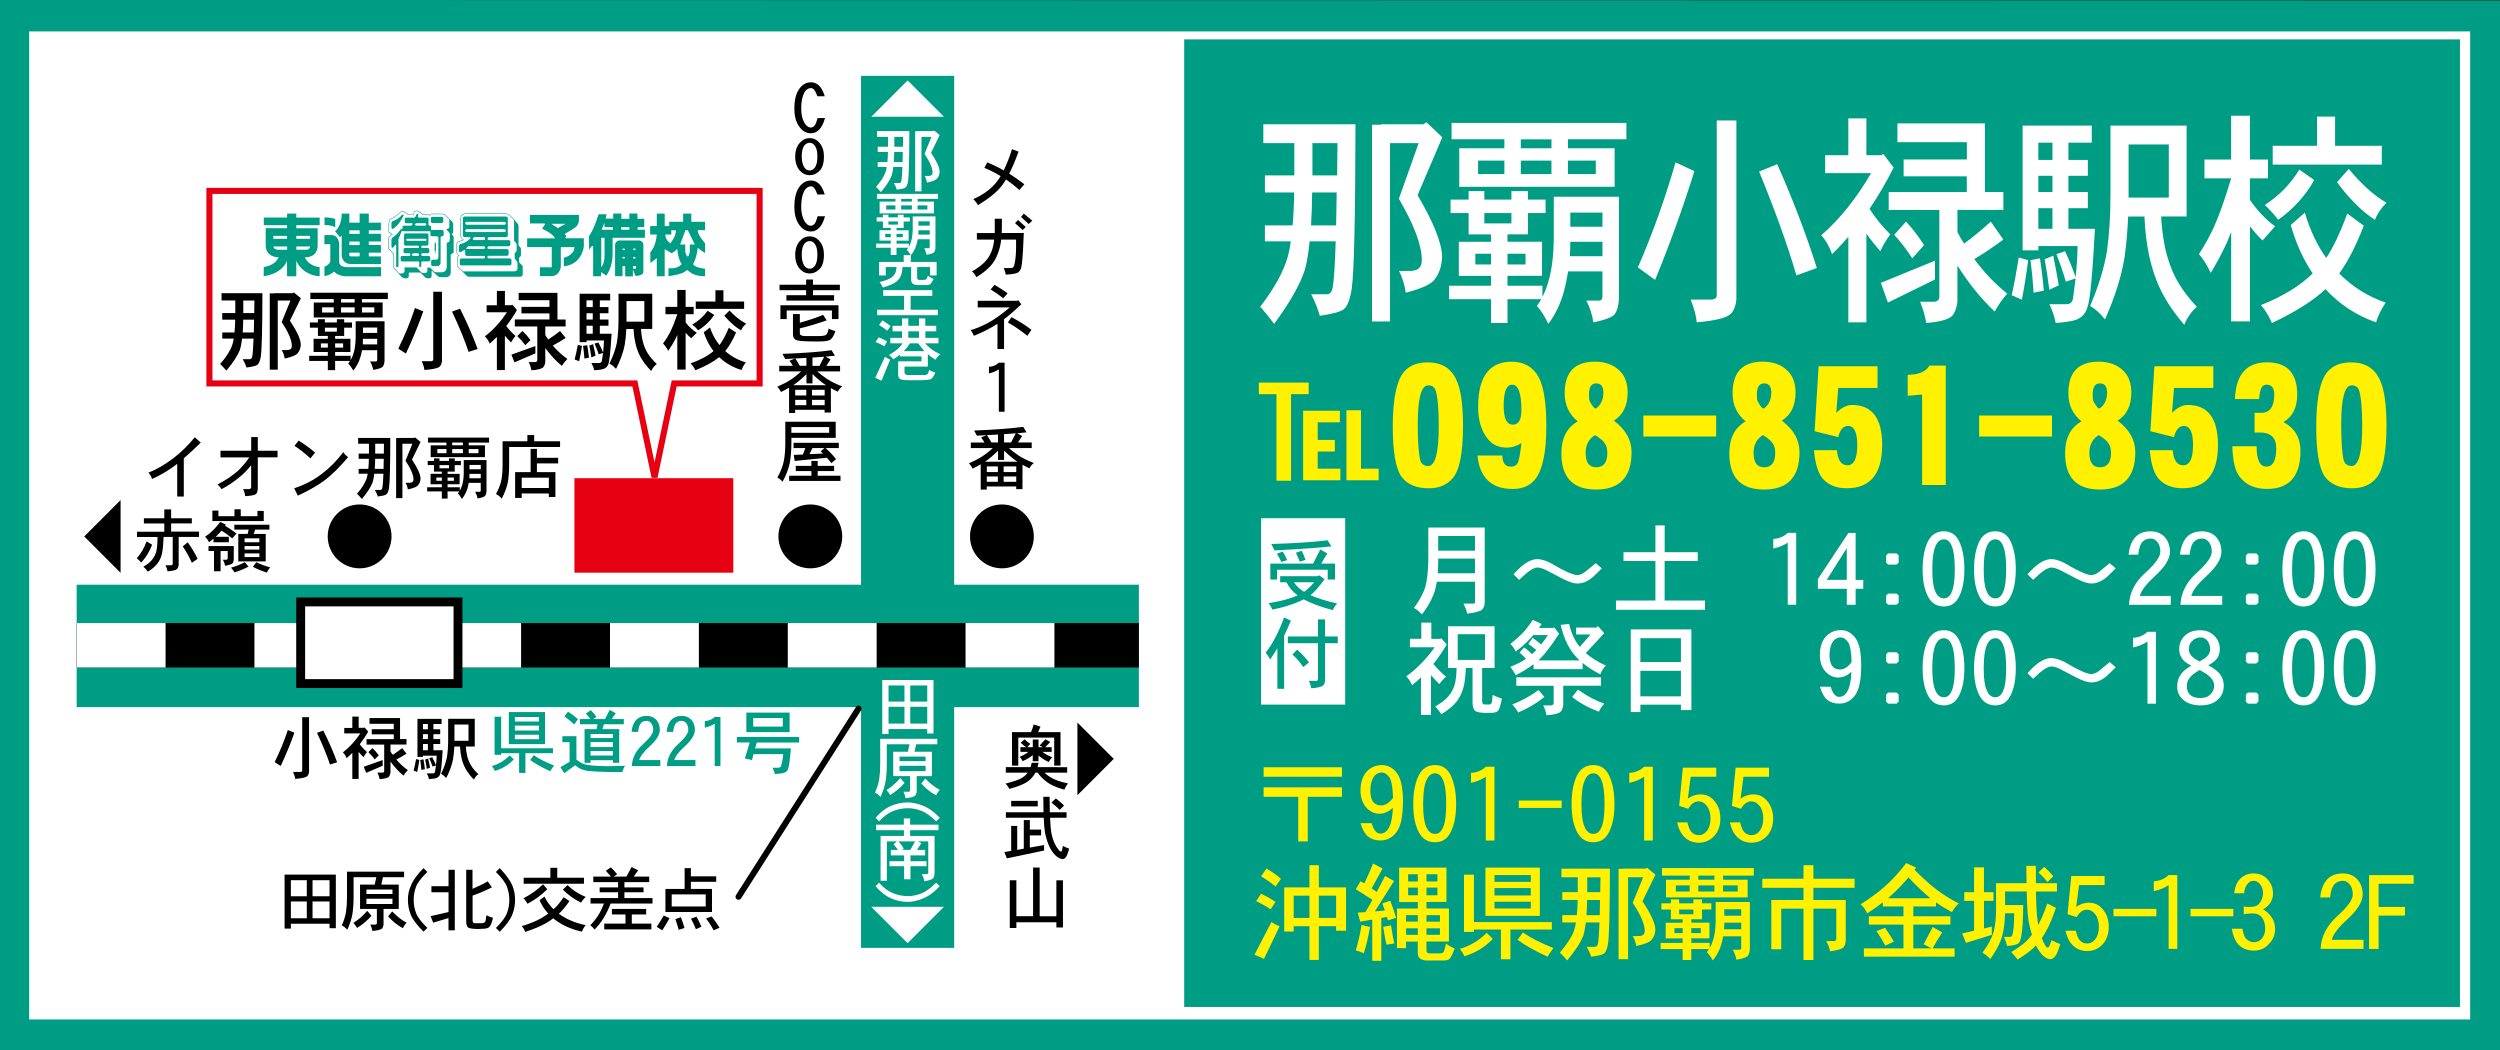<?xml version="1.0" encoding="utf-8"?>
<!-- Generator: Adobe Illustrator 28.3.0, SVG Export Plug-In . SVG Version: 6.00 Build 0)  -->
<svg version="1.1" id="ベース" xmlns="http://www.w3.org/2000/svg" xmlns:xlink="http://www.w3.org/1999/xlink" x="0px" y="0px"
	 viewBox="0 0 600 252" style="enable-background:new 0 0 600 252;" xml:space="preserve">
<rect x="0" y="0" width="600" height="252" fill="#333333" stroke="none"/>
<style type="text/css">
	.st0{fill:#009D85;}
	.st1{fill:#FFFFFF;}
	.st2{fill:#FFF100;}
	.st3{fill:#E60012;}
	.st4{fill:none;stroke:#E60012;stroke-width:1.457;}
	.st5{fill:none;stroke:#000000;stroke-width:10.667;}
	.st6{fill:none;stroke:#FFFFFF;stroke-width:10.667;stroke-dasharray:21.333;}
	.st7{fill:#FFFFFF;stroke:#000000;stroke-width:2.133;}
	.st8{fill:none;stroke:#000000;stroke-width:1.457;stroke-linecap:round;stroke-linejoin:round;}
</style>
<path class="st0" d="M600,0.13L0,0l0,252l600,0.13V0.13z"/>
<path class="st1" d="M592.84,7.54H7v237.13h585.84V7.54z"/>
<path class="st0" d="M590.39,241.67H284.21V9.45h306.18V241.67z M229,227.49V18.2h-22.35v209.29H229z M273.33,140.33H18.4v29.38
	h254.93V140.33z"/>
<path class="st2" d="M342.62,86.97c3.36,0,5.67,1.42,6.93,4.25c1.05,2.2,1.57,5.88,1.57,11.02c0,6.51-0.84,10.7-2.52,12.59
	c-1.37,1.57-3.25,2.36-5.67,2.36c-3.04,0-5.25-0.94-6.61-2.83c-1.37-1.99-2.05-5.98-2.05-11.96c0-5.77,0.68-9.86,2.05-12.28
	C337.59,88.02,339.69,86.97,342.62,86.97z M342.78,92.48c-1.68,0-2.52,3.1-2.52,9.29c0,4.3,0.21,7.24,0.63,8.81
	c0.31,0.84,0.94,1.26,1.89,1.26c1.68,0,2.52-3.2,2.52-9.6c0-4.2-0.26-7.08-0.79-8.66C344.2,92.85,343.62,92.48,342.78,92.48z
	 M354.59,109.32h5.98c0,1.79,0.68,2.68,2.05,2.68c0.73,0,1.26-0.26,1.57-0.79c0.32-0.42,0.63-2.05,0.95-4.88
	c-1.16,0.74-2.31,1.1-3.46,1.1c-2,0-3.52-0.68-4.57-2.05c-1.57-1.89-2.36-4.46-2.36-7.71c0-7.24,2.68-10.86,8.03-10.86
	c2.94,0,5.09,1.21,6.45,3.62c1.26,2.31,1.89,6.24,1.89,11.81c0,6.09-0.84,10.29-2.52,12.59c-1.26,1.68-3.1,2.52-5.51,2.52
	C357.95,117.35,355.11,114.67,354.59,109.32z M362.93,92.32c-1.37,0-2.05,1.68-2.05,5.04c0,3.04,0.73,4.56,2.2,4.56
	c1.36,0,2.05-1.15,2.05-3.46C365.13,94.36,364.4,92.32,362.93,92.32z M378.67,101.13c-2.1-1.68-3.15-3.93-3.15-6.77
	c0-5.04,2.41-7.56,7.24-7.56c2.52,0,4.51,0.74,5.98,2.2c1.26,1.26,1.89,2.99,1.89,5.19c0,3.15-1.1,5.41-3.31,6.77
	c2.83,2.1,4.25,4.62,4.25,7.56c0,5.98-2.83,8.97-8.5,8.97c-5.56,0-8.34-2.88-8.34-8.66C374.74,105.17,376.05,102.6,378.67,101.13z
	 M382.76,104.44c-1.47,0.94-2.2,2.36-2.2,4.25c0,2.31,0.84,3.46,2.52,3.46c1.78,0,2.68-1.15,2.68-3.46c0-1.05-0.26-1.89-0.79-2.52
	c-0.21-0.31-0.6-0.68-1.18-1.1C383.21,104.65,382.87,104.44,382.76,104.44z M383.08,97.99c1.15-0.84,1.73-2.1,1.73-3.78
	c0-1.47-0.58-2.2-1.73-2.2c-1.16,0-1.73,0.89-1.73,2.68c0,0.74,0.05,1.26,0.16,1.57C382.24,97.62,382.76,98.2,383.08,97.99z
	 M411.88,99.72v5.04h-17.47v-5.04H411.88z M418.97,101.13c-2.1-1.68-3.15-3.93-3.15-6.77c0-5.04,2.41-7.56,7.24-7.56
	c2.52,0,4.51,0.74,5.98,2.2c1.26,1.26,1.89,2.99,1.89,5.19c0,3.15-1.1,5.41-3.3,6.77c2.83,2.1,4.25,4.62,4.25,7.56
	c0,5.98-2.83,8.97-8.5,8.97c-5.56,0-8.34-2.88-8.34-8.66C415.03,105.17,416.34,102.6,418.97,101.13z M423.06,104.44
	c-1.47,0.94-2.2,2.36-2.2,4.25c0,2.31,0.84,3.46,2.52,3.46c1.78,0,2.68-1.15,2.68-3.46c0-1.05-0.26-1.89-0.79-2.52
	c-0.21-0.31-0.61-0.68-1.18-1.1C423.5,104.65,423.16,104.44,423.06,104.44z M423.38,97.99c1.15-0.84,1.73-2.1,1.73-3.78
	c0-1.47-0.58-2.2-1.73-2.2c-1.16,0-1.73,0.89-1.73,2.68c0,0.74,0.05,1.26,0.16,1.57C422.53,97.62,423.06,98.2,423.38,97.99z
	 M450.61,87.91v5.19h-9.44l-0.47,5.98c1.26-1.26,2.52-1.89,3.78-1.89c4.83,0,7.24,3.2,7.24,9.6c0,6.93-2.83,10.39-8.5,10.39
	c-2.41,0-4.3-0.73-5.67-2.2c-1.16-1.26-1.89-3.57-2.2-6.93h5.51c0.21,2.42,1.05,3.62,2.52,3.62c1.57,0,2.36-1.63,2.36-4.88
	c0-3.04-0.74-4.56-2.2-4.56c-1.16,0-1.94,0.89-2.36,2.68l-5.67-1.42l0.95-15.58H450.61z M466.98,87.75v28.65h-5.67V94.68l-3.46,0.31
	v-5.04c2.62,0,4.35-0.73,5.2-2.2H466.98z M492.48,99.72v5.04H475v-5.04H492.48z M499.56,101.13c-2.1-1.68-3.15-3.93-3.15-6.77
	c0-5.04,2.41-7.56,7.24-7.56c2.52,0,4.51,0.74,5.98,2.2c1.26,1.26,1.89,2.99,1.89,5.19c0,3.15-1.1,5.41-3.3,6.77
	c2.83,2.1,4.25,4.62,4.25,7.56c0,5.98-2.83,8.97-8.5,8.97c-5.56,0-8.34-2.88-8.34-8.66C495.62,105.17,496.93,102.6,499.56,101.13z
	 M503.65,104.44c-1.47,0.94-2.2,2.36-2.2,4.25c0,2.31,0.84,3.46,2.52,3.46c1.78,0,2.68-1.15,2.68-3.46c0-1.05-0.26-1.89-0.79-2.52
	c-0.21-0.31-0.61-0.68-1.18-1.1C504.1,104.65,503.75,104.44,503.65,104.44z M503.97,97.99c1.15-0.84,1.73-2.1,1.73-3.78
	c0-1.47-0.58-2.2-1.73-2.2c-1.16,0-1.73,0.89-1.73,2.68c0,0.74,0.05,1.26,0.16,1.57C503.12,97.62,503.65,98.2,503.97,97.99z
	 M531.2,87.91v5.19h-9.44l-0.47,5.98c1.26-1.26,2.52-1.89,3.78-1.89c4.83,0,7.24,3.2,7.24,9.6c0,6.93-2.83,10.39-8.5,10.39
	c-2.41,0-4.3-0.73-5.67-2.2c-1.16-1.26-1.89-3.57-2.2-6.93h5.51c0.21,2.42,1.05,3.62,2.52,3.62c1.57,0,2.36-1.63,2.36-4.88
	c0-3.04-0.74-4.56-2.2-4.56c-1.16,0-1.94,0.89-2.36,2.68l-5.67-1.42l0.95-15.58H531.2z M535.76,107.11h5.82
	c0,3.25,0.79,4.88,2.36,4.88s2.36-1.47,2.36-4.41c0-2.52-1.31-3.78-3.94-3.78h-1.26v-4.72h1.57c2.1,0,3.15-1.47,3.15-4.41
	c0-1.57-0.63-2.36-1.89-2.36c-1.05,0-1.63,1.16-1.73,3.46h-5.82c0.21-5.88,2.78-8.81,7.71-8.81c4.82,0,7.24,2.57,7.24,7.71
	c0,3.15-1.1,5.35-3.31,6.61c2.73,1.47,4.09,3.78,4.09,6.93c0,6.09-2.68,9.13-8.03,9.13c-2.94,0-5.14-1-6.61-2.99
	C536.44,113.1,535.87,110.68,535.76,107.11z M564.25,86.97c3.36,0,5.67,1.42,6.93,4.25c1.05,2.2,1.57,5.88,1.57,11.02
	c0,6.51-0.84,10.7-2.52,12.59c-1.37,1.57-3.25,2.36-5.67,2.36c-3.04,0-5.25-0.94-6.61-2.83c-1.37-1.99-2.05-5.98-2.05-11.96
	c0-5.77,0.68-9.86,2.05-12.28C559.22,88.02,561.31,86.97,564.25,86.97z M564.41,92.48c-1.68,0-2.52,3.1-2.52,9.29
	c0,4.3,0.21,7.24,0.63,8.81c0.31,0.84,0.94,1.26,1.89,1.26c1.68,0,2.52-3.2,2.52-9.6c0-4.2-0.26-7.08-0.79-8.66
	C565.83,92.85,565.25,92.48,564.41,92.48z M303.27,184.14h18.8v2.28h-18.8V184.14z M303.27,188.96h18.8v2.28h-8.21v10.69h-2.28
	v-10.69h-8.31V188.96z M331.66,183.62c1.48,0,2.71,0.67,3.66,2c0.92,1.3,1.39,3.54,1.39,6.7c0,3.5-0.5,5.94-1.51,7.35
	c-1.02,1.37-2.33,2.05-3.93,2.05c-1.17,0-2.16-0.32-2.97-0.96c-0.71-0.61-1.3-1.67-1.78-3.19h2.67c0.49,1.67,1.19,2.5,2.08,2.5
	c0.94,0,1.66-0.55,2.18-1.66c0.48-0.97,0.76-2.49,0.84-4.55l-0.45,0.4c-0.86,0.69-1.78,1.04-2.77,1.04c-1.27,0-2.37-0.55-3.31-1.66
	c-0.82-1.02-1.24-2.32-1.24-3.88c0-1.83,0.45-3.3,1.34-4.4C328.84,184.2,330.11,183.62,331.66,183.62z M334.33,191.46
	c-0.07-2.41-0.34-4.01-0.82-4.8c-0.56-0.84-1.18-1.26-1.86-1.26c-0.84,0-1.52,0.39-2.03,1.16c-0.5,0.84-0.74,1.91-0.74,3.19
	c0,1.06,0.18,1.9,0.54,2.52c0.46,0.69,1.14,1.04,2.03,1.04c0.82,0,1.59-0.38,2.3-1.14C333.96,191.98,334.15,191.74,334.33,191.46z
	 M344.42,183.62c1.68,0,2.92,0.79,3.71,2.38c0.89,1.8,1.34,4.14,1.34,7.02c0,2.8-0.45,5.05-1.34,6.75
	c-0.79,1.58-2.03,2.37-3.71,2.37c-1.75,0-3.04-0.79-3.88-2.37c-0.91-1.7-1.36-3.95-1.36-6.75c0-2.89,0.45-5.23,1.36-7.02
	C341.38,184.41,342.68,183.62,344.42,183.62z M344.42,200.14c0.89,0,1.55-0.58,1.98-1.73c0.46-1.06,0.69-2.85,0.69-5.39
	c0-2.64-0.23-4.51-0.69-5.61c-0.43-1.2-1.09-1.81-1.98-1.81c-0.96,0-1.67,0.6-2.13,1.81c-0.5,1.1-0.74,2.98-0.74,5.61
	c0,2.54,0.25,4.34,0.74,5.39C342.76,199.56,343.47,200.14,344.42,200.14z M356.59,184.02h2.08v17.71h-2.08v-15.31
	c-1.06,0.71-2.24,1.2-3.56,1.46v-2.38C354.47,185.42,355.65,184.92,356.59,184.02z M364.51,192.13h10.29v1.78h-10.29V192.13z
	 M382.42,183.62c1.68,0,2.92,0.79,3.71,2.38c0.89,1.8,1.34,4.14,1.34,7.02c0,2.8-0.45,5.05-1.34,6.75
	c-0.79,1.58-2.03,2.37-3.71,2.37c-1.75,0-3.04-0.79-3.88-2.37c-0.91-1.7-1.36-3.95-1.36-6.75c0-2.89,0.45-5.23,1.36-7.02
	C379.37,184.41,380.67,183.62,382.42,183.62z M382.42,200.14c0.89,0,1.55-0.58,1.98-1.73c0.46-1.06,0.69-2.85,0.69-5.39
	c0-2.64-0.23-4.51-0.69-5.61c-0.43-1.2-1.09-1.81-1.98-1.81c-0.96,0-1.67,0.6-2.13,1.81c-0.5,1.1-0.74,2.98-0.74,5.61
	c0,2.54,0.25,4.34,0.74,5.39C380.75,199.56,381.46,200.14,382.42,200.14z M394.59,184.02h2.08v17.71h-2.08v-15.31
	c-1.06,0.71-2.24,1.2-3.56,1.46v-2.38C392.46,185.42,393.65,184.92,394.59,184.02z M411.9,184.24v2.18h-6.13l-0.69,5.24
	c0.96-0.68,1.98-1.01,3.07-1.01c1.34,0,2.44,0.53,3.31,1.58c0.96,1.1,1.43,2.52,1.43,4.25c0,1.67-0.48,3.03-1.43,4.11
	c-1.02,1.1-2.26,1.66-3.71,1.66c-1.34,0-2.46-0.41-3.36-1.24c-0.91-0.84-1.53-2.05-1.88-3.64h2.47c0.26,1.14,0.58,1.9,0.96,2.3
	c0.45,0.51,1.05,0.77,1.81,0.77c0.69,0,1.29-0.31,1.81-0.92c0.64-0.74,0.96-1.76,0.96-3.04c0-1.3-0.29-2.32-0.87-3.04
	c-0.56-0.74-1.23-1.11-2-1.11c-0.96,0-1.78,0.59-2.47,1.78l-2.18-0.69l0.89-9.18H411.9z M424.56,184.24v2.18h-6.13l-0.69,5.24
	c0.96-0.68,1.98-1.01,3.07-1.01c1.34,0,2.44,0.53,3.31,1.58c0.96,1.1,1.43,2.52,1.43,4.25c0,1.67-0.48,3.03-1.43,4.11
	c-1.02,1.1-2.26,1.66-3.71,1.66c-1.34,0-2.46-0.41-3.36-1.24c-0.91-0.84-1.53-2.05-1.88-3.64h2.47c0.26,1.14,0.58,1.9,0.96,2.3
	c0.45,0.51,1.05,0.77,1.81,0.77c0.69,0,1.29-0.31,1.81-0.92c0.64-0.74,0.96-1.76,0.96-3.04c0-1.3-0.29-2.32-0.87-3.04
	c-0.56-0.74-1.23-1.11-2-1.11c-0.96,0-1.78,0.59-2.47,1.78l-2.18-0.69l0.89-9.18H424.56z M305.14,221.29
	c0.68,0.45,1.34,0.78,1.98,0.99l-3.76,7.84l-2.28-0.99L305.14,221.29z M302.67,214.49c1.42,0.69,2.57,1.35,3.46,1.98l-1.19,1.76
	c-0.91-0.63-2.06-1.29-3.46-1.98L302.67,214.49z M303.96,208.43c1.42,0.86,2.57,1.68,3.46,2.47l-1.29,1.88
	c-0.89-0.77-2.04-1.6-3.46-2.47L303.96,208.43z M323.05,212.98v10.39h-2.38v-1.09h-4.15v8.11h-2.25v-8.11h-3.78v1.29h-2.28v-10.59
	h6.06v-5.34h2.25v5.34H323.05z M310.49,220.3h3.78v-5.34h-3.78V220.3z M316.52,214.96v5.34h4.15v-5.34H316.52z M329.54,207.24
	l2.28,1.21l-2.62,4.77c0.41,0.28,0.82,0.56,1.21,0.84c0.69-1.25,1.36-2.53,2-3.83l2.18,1.21l-4.63,7.3c0.82-0.07,1.62-0.14,2.4-0.22
	c-0.18-0.54-0.38-1.11-0.59-1.68l1.88-0.69c0.54,1.4,1.02,2.78,1.43,4.13l-1.98,0.62c-0.07-0.26-0.14-0.54-0.22-0.82l-1.36,0.22
	v10.29h-2.18v-9.89l-2.89,0.5l-0.57-2.18c0.61-0.03,1.21-0.07,1.8-0.1c0.59-0.97,1.16-1.96,1.71-2.97l-4.01-2.55l1.16-1.91
	c0.28,0.18,0.58,0.36,0.89,0.54C328.18,210.49,328.88,208.89,329.54,207.24z M326.77,221.99l2.03,0.49
	c-0.41,2.41-0.91,4.52-1.51,6.33c-0.43-0.25-1.06-0.49-1.91-0.72C325.95,226.27,326.41,224.23,326.77,221.99z M333.85,222.09
	c0.26,1.85,0.53,3.29,0.79,4.33l-1.88,0.32c-0.26-1.04-0.53-2.47-0.79-4.3L333.85,222.09z M335.8,208.23h11.35v8.24h-4.8v1.56h5.39
	v7.94h-5.39v2.23c0,0.38,0.26,0.58,0.77,0.62h2.28c0.49,0,0.83-0.09,1.01-0.27c0.2-0.28,0.41-0.98,0.64-2.1
	c0.69,0.53,1.39,0.92,2.08,1.19c-0.53,1.4-0.96,2.25-1.31,2.55c-0.26,0.21-0.68,0.32-1.26,0.32h-4.21c-0.58,0-1.08-0.15-1.51-0.44
	c-0.38-0.28-0.57-0.69-0.57-1.24v-2.84h-2.82v1.56h-2.18v-9.5h5v-1.56h-4.48V208.23z M337.46,221.19h2.82v-1.56h-2.82V221.19z
	 M337.46,224.36h2.82v-1.56h-2.82V224.36z M337.95,211.55h2.33v-1.73h-2.33V211.55z M340.28,214.86v-1.83h-2.33v1.83H340.28z
	 M342.36,209.82v1.73h2.62v-1.73H342.36z M344.98,214.86v-1.83h-2.62v1.83H344.98z M342.36,219.64v1.56h3.22v-1.56H342.36z
	 M342.36,222.8v1.56h3.22v-1.56H342.36z M356.82,223.89l1.46,1.46c-1.2,1.17-2.25,2.01-3.14,2.52c-1.19,0.71-2.41,1.25-3.66,1.63
	c-0.31-0.59-0.68-1.19-1.11-1.78c1.19-0.33,2.35-0.83,3.49-1.51C354.71,225.72,355.7,224.95,356.82,223.89z M351.36,209.92h2.38
	v11.38h18.7v1.78h-9.94v7.15h-2.28v-7.15h-6.48v0.59h-2.38V209.92z M356.5,208.23h13.06v11.58H356.5V208.23z M358.68,211.65h8.71
	v-1.63h-8.71V211.65z M358.68,214.91h8.71v-1.78h-8.71V214.91z M367.39,218.03v-1.61h-8.71v1.61H367.39z M365.51,223.79
	c1.91,1.34,4.35,2.58,7.32,3.74c-0.51,0.66-0.98,1.35-1.41,2.08c-3.07-1.42-5.47-2.77-7.2-4.06L365.51,223.79z M374.76,208.48h11.62
	c-0.02,10.22-0.17,16.26-0.47,18.11c-0.21,1.22-0.55,1.99-1.01,2.3c-0.43,0.28-1.43,0.52-3.02,0.72c-0.23-0.74-0.59-1.53-1.09-2.38
	h2.03c0.36-0.02,0.59-0.27,0.69-0.77c0.15-0.74,0.27-2.43,0.37-5.07h-3.29c-0.15,1.29-0.35,2.32-0.59,3.12
	c-0.61,1.65-1.91,3.64-3.88,5.99c-0.68-0.79-1.26-1.42-1.76-1.88c1.76-2.03,2.91-3.83,3.44-5.42c0.18-0.53,0.32-1.13,0.42-1.81
	h-3.27v-1.76h3.49c0.11-1.09,0.18-2.3,0.2-3.64h-3.69v-1.88h3.71v-3.56h-3.91V208.48z M380.91,216c-0.02,1.34-0.07,2.55-0.15,3.64
	h3.17c0.03-1.1,0.06-2.32,0.07-3.64H380.91z M380.94,210.56v3.56h3.12c0.02-1.12,0.03-2.31,0.05-3.56H380.94z M395.31,208.26l2,1.66
	l-3.12,6.38c2.04,3.05,3.07,5.32,3.09,6.8c-0.03,1.01-0.36,1.85-0.96,2.52c-0.43,0.51-1.63,0.99-3.61,1.43
	c-0.13-0.84-0.41-1.64-0.84-2.4h1.39c0.99,0,1.48-0.4,1.48-1.19c0-1.63-0.96-3.89-2.89-6.78l2.5-6.13h-3.61v19.66h-2.28v-21.69h1.14
	v-0.05h5.34L395.31,208.26z M410.72,216.79v1.48h-2.23v2.35h-2.57v0.82h4.35v3.76h-4.35v1.09h4.4v1.24c0.35-0.58,0.62-1.21,0.82-1.9
	c0.38-1.19,0.58-2.66,0.62-4.43v-4.72h8.21v11.16c-0.03,0.79-0.19,1.36-0.47,1.71c-0.23,0.38-1.15,0.71-2.75,0.99
	c-0.17-0.87-0.46-1.67-0.89-2.4h1.68c0.18,0,0.3-0.13,0.35-0.4v-2.82h-4.33c-0.13,0.76-0.3,1.46-0.5,2.1
	c-0.45,1.43-1.11,2.66-2,3.68c-0.43-0.81-0.91-1.47-1.44-1.98c0.2-0.23,0.38-0.48,0.54-0.74h-4.25v2.62h-2.08v-2.62h-5.29v-1.48
	h5.29v-1.09h-4.06v-3.76h4.06v-0.82h-2.82v-2.35h-2.28v-1.48h2.28v-0.94H403v0.94h3.41v-0.94h2.08v0.94H410.72z M420.91,208.33v1.81
	h-7.37v0.99h5.89v4.25h-19.59v-4.25h5.69v-0.99h-6.65v-1.81H420.91z M403.84,223.94v-1.19h-1.98v1.19H403.84z M405.52,213.97v-1.48
	h-3.31v1.48H405.52z M403,218.28v1.14h3.41v-1.14H403z M408.19,223.94v-1.19h-2.28v1.19H408.19z M411.46,211.13v-0.99h-3.86v0.99
	H411.46z M411.46,213.97v-1.48h-3.86v1.48H411.46z M417.05,213.97v-1.48h-3.51v1.48H417.05z M413.79,223.02h4.11v-1.58h-4.06
	C413.83,222,413.82,222.53,413.79,223.02z M413.83,219.78h4.06v-1.56h-4.06V219.78z M445.1,210.9v2.18h-9.89V216h7.77v9.55
	c-0.02,0.82-0.19,1.42-0.52,1.78c-0.26,0.38-1.34,0.71-3.24,0.99c-0.18-0.88-0.5-1.7-0.94-2.47h2.03c0.2-0.02,0.33-0.16,0.4-0.42
	v-7.35h-5.49v12.32h-2.38v-12.32h-5.34v9.75h-2.38V216h7.72v-2.92h-9.89v-2.18h9.89v-3.26h2.38v3.26H445.1z M457.51,207.14l2.4,1.11
	c-0.15,0.17-0.29,0.33-0.42,0.5c1.78,1.8,3.43,3.3,4.95,4.5c1.57,1.24,3.45,2.43,5.64,3.59c-0.64,0.59-1.18,1.29-1.61,2.08
	c-1.42-0.76-2.7-1.54-3.83-2.35v0.99h-5.44v2.35h8.9v2h-8.9v5.71h4.38l-1.9-1.01l2.18-4.13l2.28,1.31
	c-0.91,1.35-1.68,2.63-2.33,3.83h5.29v1.98h-21.77v-1.98h9.5v-5.71h-8.31v-2h8.31v-2.35h-4.95v-0.99c-1.14,0.89-2.39,1.77-3.76,2.65
	c-0.38-0.87-0.91-1.6-1.58-2.18c2.18-1.37,4.05-2.74,5.61-4.11C453.93,211.4,455.71,209.47,457.51,207.14z M452.42,222.68
	c0.69,0.99,1.4,2.09,2.13,3.31l-2.08,0.96c-0.71-1.32-1.42-2.48-2.13-3.49L452.42,222.68z M453.13,215.58h10.14
	c-0.13-0.11-0.27-0.24-0.42-0.37c-1.48-1.24-3.09-2.78-4.82-4.63c-1.3,1.55-2.61,2.92-3.91,4.11
	C453.81,214.97,453.48,215.27,453.13,215.58z M478.44,214.12v2.08h-2.28v6.63l1.88-0.45v1.98l-6.21,1.93l-0.92-2.25l2.87-0.67v-7.17
	h-2.35v-2.08h2.35v-5.96h2.37v5.96H478.44z M493.67,211.99v1.98h-5.05c0.07,3.33,0.2,5.67,0.4,7.02c0.05,0.33,0.1,0.66,0.15,0.99
	c0.69-1.24,1.42-2.95,2.18-5.15l2.08,1.04c-0.88,2.59-1.71,4.54-2.5,5.84c-0.28,0.51-0.58,0.99-0.89,1.44
	c0.23,0.64,0.49,1.22,0.79,1.73c0.23,0.36,0.42,0.54,0.57,0.54c0.26,0,0.47-0.27,0.62-0.82l0.37-0.96c0.68,0.38,1.37,0.69,2.08,0.94
	c-0.5,1.62-0.92,2.61-1.29,2.99c-0.26,0.36-0.63,0.58-1.09,0.64c-0.51,0-1.09-0.27-1.73-0.82c-0.64-0.64-1.23-1.48-1.76-2.5
	c-0.17,0.21-0.35,0.41-0.54,0.59c-0.81,0.77-2.09,1.71-3.83,2.82c-0.43-0.58-0.94-1.18-1.53-1.81c1.62-0.99,2.82-1.85,3.61-2.6
	c0.46-0.48,0.91-0.99,1.34-1.53c-0.33-1.07-0.6-2.24-0.82-3.51c-0.21-1.43-0.35-3.74-0.42-6.9h-5.19v3.26h4.35
	c-0.02,3.45-0.17,5.93-0.47,7.45c-0.13,0.81-0.31,1.35-0.54,1.63c-0.36,0.4-1.32,0.64-2.87,0.74c-0.15-0.69-0.4-1.42-0.74-2.18h1.29
	c0.36,0,0.57-0.07,0.62-0.2c0.36-0.82,0.54-2.65,0.54-5.47h-2.18c-0.05,1.96-0.26,3.72-0.64,5.27c-0.5,1.81-1.47,3.73-2.92,5.74
	c-0.59-0.69-1.22-1.2-1.88-1.53c1.33-1.78,2.23-3.46,2.7-5.02c0.38-1.55,0.57-3.33,0.57-5.34v-6.33h7.32
	c-0.02-1.27-0.03-2.66-0.05-4.16h2.28c0,1.52,0.01,2.9,0.02,4.16H493.67z M490.61,208.06c0.81,0.69,1.53,1.44,2.18,2.25l-1.39,1.39
	c-0.64-0.82-1.37-1.59-2.18-2.3L490.61,208.06z M505.11,210.24v2.18h-6.13l-0.69,5.24c0.96-0.68,1.98-1.01,3.07-1.01
	c1.34,0,2.44,0.53,3.31,1.58c0.96,1.1,1.43,2.52,1.43,4.25c0,1.67-0.48,3.03-1.43,4.11c-1.02,1.1-2.26,1.66-3.71,1.66
	c-1.34,0-2.46-0.41-3.36-1.24c-0.91-0.84-1.53-2.05-1.88-3.64h2.47c0.26,1.14,0.58,1.9,0.96,2.3c0.45,0.51,1.05,0.77,1.81,0.77
	c0.69,0,1.29-0.31,1.81-0.92c0.64-0.74,0.96-1.76,0.96-3.04c0-1.3-0.29-2.32-0.87-3.04c-0.56-0.74-1.23-1.11-2-1.11
	c-0.96,0-1.78,0.59-2.47,1.78l-2.18-0.69l0.89-9.18H505.11z M507.24,218.13h10.29v1.78h-10.29V218.13z M520.47,210.02h2.08v17.71
	h-2.08v-15.31c-1.06,0.71-2.24,1.2-3.56,1.46v-2.38C518.34,211.42,519.53,210.92,520.47,210.02z M525.72,218.13h10.29v1.78h-10.29
	V218.13z M540.87,209.62c1.35,0,2.44,0.45,3.26,1.34c0.92,0.96,1.39,2.1,1.39,3.44c0,1.65-0.79,2.93-2.37,3.83
	c1.91,1.19,2.87,2.77,2.87,4.75c0,1.38-0.5,2.59-1.51,3.61c-0.92,1.04-2.1,1.56-3.54,1.56c-1.47,0-2.66-0.43-3.59-1.29
	c-0.83-0.76-1.41-2.08-1.76-3.96h2.57c0.2,1.22,0.49,2.02,0.89,2.4c0.54,0.56,1.17,0.84,1.88,0.84c0.73,0,1.38-0.32,1.96-0.96
	c0.48-0.66,0.72-1.39,0.72-2.2c0-1.24-0.25-2.15-0.74-2.75c-0.53-0.68-1.27-1.01-2.23-1.01c-0.79,0-1.52,0.07-2.18,0.2v-1.85
	c0.43,0.07,0.92,0.1,1.48,0.1c1.09,0,1.83-0.27,2.23-0.82c0.58-0.66,0.89-1.48,0.94-2.45c0-0.84-0.24-1.57-0.72-2.18
	c-0.41-0.54-0.93-0.82-1.56-0.82c-0.56,0-1.03,0.23-1.41,0.69c-0.5,0.53-0.78,1.29-0.87,2.3h-2.37c0.18-1.65,0.72-2.86,1.61-3.64
	C538.66,210,539.67,209.62,540.87,209.62z M562.29,209.62c1.38,0,2.51,0.45,3.39,1.34c0.91,0.97,1.36,2.21,1.36,3.71
	c0,1.78-1.29,3.83-3.86,6.13c-2.08,1.91-3.26,3.5-3.56,4.75h7.62v2.18h-10.29c0.12-2.95,1.46-5.58,4.03-7.89
	c2.46-2.21,3.69-3.93,3.69-5.17c0-1.05-0.26-1.87-0.77-2.45c-0.45-0.54-0.98-0.82-1.61-0.82c-0.83,0-1.5,0.27-2.03,0.82
	c-0.56,0.63-0.91,1.68-1.04,3.17h-2.37c0.18-1.93,0.77-3.41,1.76-4.43C559.51,210.06,560.74,209.62,562.29,209.62z M579.27,210.02
	v2.08h-8.41v5.57h6.33v2.08h-6.33v7.99h-2.28v-17.71H579.27z M302.12,91.82h11.96v2.78h-4.23v20.78h-3.5V94.6h-4.23V91.82z
	 M312.75,98.58h8.82v2.78h-5.32v4.23h4.11v2.78h-4.11v4.11h5.44v2.78h-8.94V98.58z M323.14,98.46h3.5v14.02h4.23v2.78h-7.73V98.46z"
	/>
<rect x="137.86" y="114.77" class="st3" width="38.13" height="22.67"/>
<polygon class="st4" points="182.31,45.81 50.26,45.81 50.26,92.03 152.37,92.03 157.09,114.54 161.8,92.03 182.31,92.03 "/>
<line class="st5" x1="18.4" y1="154.87" x2="273.33" y2="154.87"/>
<line class="st6" x1="18.4" y1="154.87" x2="273.33" y2="154.87"/>
<rect x="72.16" y="144.46" class="st7" width="37.76" height="19.6"/>
<line class="st8" x1="206.05" y1="170.07" x2="177.25" y2="215.22"/>
<path d="M35.19,129.93l1.32,0.81c-0.66,1.71-1.54,3.13-2.63,4.28c-0.3-0.36-0.65-0.71-1.05-1.04
	C33.8,132.9,34.59,131.55,35.19,129.93z M46.04,124.37v1.25h-4.97v1.97h6.69v1.27h-4.88v6.79c-0.07,0.38-0.19,0.68-0.38,0.89
	c-0.25,0.29-1.02,0.48-2.3,0.58c-0.05-0.43-0.21-0.92-0.48-1.46h1.37c0.21-0.01,0.33-0.1,0.36-0.28v-6.51h-2.2
	c-0.05,1.84-0.19,3.22-0.41,4.13c-0.23,0.93-0.62,1.72-1.17,2.37c-0.56,0.7-1.29,1.31-2.2,1.83c-0.3-0.43-0.65-0.83-1.07-1.2
	c0.82-0.44,1.49-0.96,2.01-1.56c0.5-0.58,0.87-1.27,1.09-2.07c0.19-0.78,0.29-1.94,0.31-3.49h-4.92v-1.27h6.54v-1.97h-4.9v-1.25h4.9
	v-2.14h1.64v2.14H46.04z M45.05,130.14c0.96,1.34,1.75,2.66,2.37,3.98l-1.37,0.95c-0.65-1.45-1.38-2.76-2.19-3.93L45.05,130.14z
	 M52.85,125.27l1.38,0.64c-0.07,0.1-0.14,0.2-0.21,0.3c0.79,0.43,1.71,1.04,2.75,1.83l-1.04,1.17c-0.96-0.8-1.82-1.42-2.57-1.86
	c-0.31,0.38-0.62,0.73-0.94,1.04c-0.13,0.14-0.28,0.29-0.44,0.44h3.14v1.32h-3.68v-0.85c-0.34,0.29-0.7,0.57-1.08,0.85
	c-0.25-0.56-0.57-1-0.95-1.32c0.71-0.49,1.33-0.99,1.84-1.48C51.62,126.79,52.22,126.1,52.85,125.27z M50.05,131.05h6.05v3.17
	c-0.03,0.46-0.12,0.78-0.25,0.95c-0.18,0.22-0.79,0.43-1.84,0.62c-0.07-0.53-0.25-1.01-0.54-1.45h0.9c0.18-0.05,0.27-0.17,0.28-0.34
	v-1.76h-1.71v4.87h-1.58v-4.87h-1.32V131.05z M56.27,122.23h1.51v1.66h4.01v-1.27h1.51v2.43H50.97v-2.5h1.45v1.33h3.85V122.23z
	 M58.75,134.93l0.9,1.05c-1.02,0.56-2.15,1.02-3.39,1.38c-0.19-0.36-0.46-0.73-0.82-1.12C56.66,135.9,57.77,135.46,58.75,134.93z
	 M64.66,125.93v1.17h-3.42l-0.35,1.05h2.88v6.58h-6.58v-6.58h2.24l0.26-1.05h-3.45v-1.17H64.66z M58.7,130.14h3.55v-0.94H58.7
	V130.14z M58.7,131.9h3.55v-0.85H58.7V131.9z M62.25,133.69v-0.87H58.7v0.87H62.25z M61.51,134.93c0.88,0.45,1.99,0.87,3.34,1.25
	c-0.33,0.39-0.61,0.81-0.84,1.25c-1.4-0.48-2.5-0.94-3.3-1.38L61.51,134.93z M69.08,175.21l1.58,0.64c-0.92,2.6-2.02,5.26-3.29,7.98
	l-1.45-0.92C67.13,180.46,68.19,177.89,69.08,175.21z M72.53,172.13h1.64v13.14c-0.05,0.44-0.2,0.77-0.43,1
	c-0.32,0.32-1.28,0.54-2.89,0.66c-0.05-0.49-0.22-1.05-0.51-1.66h1.78c0.27-0.03,0.41-0.14,0.41-0.31V172.13z M77.59,175.34
	c1.33,2.62,2.43,5.16,3.32,7.61l-1.71,0.54c-0.73-2.2-1.78-4.74-3.12-7.61L77.59,175.34z M84.57,171.98h1.51v2.7h1.22l0.21-0.08
	l0.85,0.99c-0.62,1.1-1.3,2.1-2.02,3.03c0.48,0.66,1.06,1.28,1.74,1.88c-0.33,0.38-0.61,0.79-0.84,1.23
	c-0.44-0.44-0.83-0.87-1.17-1.28v6.5h-1.51v-6.27c-0.44,0.45-0.89,0.87-1.36,1.27c-0.23-0.57-0.53-1.03-0.91-1.38
	c1.56-1.18,2.95-2.7,4.18-4.55h-3.85v-1.32h1.94V171.98z M91.84,182.41v1.38l-3.95,1.69l-0.59-1.45L91.84,182.41z M94.5,174.99
	v-1.27h-5.82v-1.38h7.33v5.03h1.55v1.32h-3.85v1.63c0.17,0.31,0.36,0.59,0.56,0.84c0.77-0.49,1.51-1.03,2.24-1.61l1.05,1.32
	c-0.79,0.52-1.6,0.99-2.43,1.43c0.82,0.98,1.74,1.82,2.76,2.53c-0.41,0.39-0.76,0.83-1.05,1.32c-1.13-0.93-2.17-2.06-3.12-3.37v2.65
	c-0.06,0.41-0.18,0.72-0.36,0.95c-0.24,0.32-0.99,0.52-2.25,0.61c-0.08-0.46-0.25-0.98-0.51-1.56h1.23
	c0.23-0.03,0.36-0.14,0.38-0.31v-6.41h-4.24v-1.32h6.54v-1.15h-5.29v-1.23H94.5z M89.4,179.55c0.56,0.53,1.06,1.1,1.51,1.73
	l-0.99,0.97c-0.45-0.62-0.95-1.2-1.51-1.73L89.4,179.55z M99.86,182.18l0.79,0.2c-0.15,1.04-0.33,2.01-0.53,2.89l-0.85-0.33
	C99.49,184.1,99.69,183.18,99.86,182.18z M105.98,172.51v1.25h-1.96v1.27h1.63v1.17h-1.63v1.18h1.63v1.18h-1.63v1.51h2.22
	c-0.2,3.31-0.41,5.23-0.62,5.76c-0.13,0.37-0.36,0.64-0.69,0.81c-0.29,0.16-0.94,0.28-1.97,0.35c-0.09-0.44-0.26-0.9-0.53-1.38h1.45
	c0.32,0,0.5-0.15,0.54-0.46c0.08-0.48,0.15-0.96,0.21-1.43l-0.82,0.25c-0.19-0.59-0.45-1.27-0.79-2.02l0.72-0.21
	c0.36,0.67,0.66,1.3,0.89,1.91c0.1-0.77,0.15-1.53,0.17-2.29h-3.29v0.31h-1.32v-9.14H105.98z M101.64,182.25
	c0.13,0.7,0.24,1.49,0.33,2.37l-0.85,0.15c-0.07-0.88-0.15-1.67-0.26-2.38L101.64,182.25z M102.69,175.03v-1.27h-1.18v1.27H102.69z
	 M102.69,177.38v-1.18h-1.18v1.18H102.69z M101.51,180.07h1.18v-1.51h-1.18V180.07z M102.76,182.05c0.15,0.65,0.31,1.37,0.46,2.17
	l-0.79,0.33c-0.12-0.83-0.25-1.58-0.39-2.24L102.76,182.05z M109.04,179.17c-0.05,1.11-0.16,2.13-0.31,3.06
	c-0.27,1.4-0.82,2.9-1.63,4.49c-0.41-0.45-0.82-0.78-1.25-0.99c0.7-1.42,1.17-2.76,1.42-4.01c0.2-1.25,0.29-2.67,0.29-4.28v-4.93
	h6.38v6.66h-2.14c0.04,0.79,0.16,1.57,0.35,2.35c0.21,0.8,0.5,1.52,0.87,2.15c0.46,0.75,1.05,1.45,1.78,2.12
	c-0.46,0.35-0.81,0.79-1.05,1.32c-0.79-0.79-1.44-1.63-1.96-2.52c-0.42-0.73-0.75-1.58-0.99-2.53c-0.22-0.94-0.35-1.91-0.39-2.89
	H109.04z M109.07,173.89v3.9h3.37v-3.9H109.07z M46.74,104.95l1.45,1.27c-1.51,1.49-2.87,2.75-4.08,3.78v9.16h-1.58v-7.84
	c-0.41,0.33-0.8,0.62-1.17,0.87c-1.63,1.14-3.26,2.06-4.88,2.76c-0.16-0.58-0.45-1.09-0.86-1.51c1.85-0.71,3.8-1.84,5.86-3.37
	C43.36,108.65,45.11,106.95,46.74,104.95z M52.92,108.17h7.37v-3.27h1.58v3.27h4.74v1.59h-4.74v7.22c0,0.81-0.14,1.34-0.43,1.59
	c-0.26,0.25-1.13,0.42-2.6,0.51c-0.08-0.75-0.25-1.31-0.53-1.69h1.38c0.39,0,0.59-0.18,0.59-0.54v-5.18
	c-0.96,1.18-1.91,2.14-2.84,2.88c-1.36,1.12-2.78,2.07-4.26,2.85c-0.23-0.37-0.55-0.75-0.97-1.13c1.83-0.94,3.42-2,4.77-3.16
	c0.95-0.86,1.91-1.97,2.86-3.34h-6.92V108.17z M82.39,108.5c0.31,0.53,0.7,0.93,1.18,1.2c-2.05,2.41-3.9,4.24-5.54,5.49
	c-1.67,1.26-3.85,2.52-6.56,3.77l-0.86-1.78c2.51-0.81,4.75-1.98,6.71-3.52C79.13,112.31,80.82,110.59,82.39,108.5z M71.67,105.74
	c1.48,0.91,2.79,1.88,3.95,2.89l-1.12,1.38c-1.34-1.23-2.61-2.23-3.82-3.01L71.67,105.74z M85.94,105.11h7.73
	c-0.01,6.8-0.11,10.81-0.31,12.04c-0.14,0.81-0.37,1.32-0.67,1.53c-0.29,0.19-0.95,0.35-2.01,0.48c-0.15-0.49-0.39-1.02-0.72-1.58
	h1.35c0.24-0.01,0.39-0.18,0.46-0.51c0.1-0.49,0.18-1.62,0.25-3.37h-2.19c-0.1,0.85-0.23,1.55-0.4,2.07
	c-0.41,1.1-1.27,2.42-2.58,3.98c-0.45-0.53-0.84-0.94-1.17-1.25c1.17-1.35,1.93-2.55,2.29-3.6c0.12-0.35,0.21-0.75,0.28-1.2h-2.17
	v-1.17h2.32c0.08-0.72,0.12-1.53,0.13-2.42h-2.45v-1.25h2.47v-2.37h-2.6V105.11z M90.04,110.11c-0.01,0.89-0.04,1.69-0.1,2.42h2.11
	c0.02-0.73,0.04-1.54,0.05-2.42H90.04z M90.05,106.5v2.37h2.07c0.01-0.75,0.02-1.54,0.03-2.37H90.05z M99.61,104.97l1.33,1.1
	l-2.07,4.24c1.36,2.03,2.04,3.54,2.06,4.52c-0.02,0.67-0.24,1.23-0.64,1.68c-0.29,0.34-1.08,0.66-2.4,0.95
	c-0.09-0.56-0.27-1.09-0.56-1.59h0.92c0.66,0,0.99-0.26,0.99-0.79c0-1.08-0.64-2.59-1.92-4.51l1.66-4.08h-2.4v13.07h-1.51v-14.42
	h0.76v-0.03h3.55L99.61,104.97z M110.61,110.64v0.99h-1.48v1.56h-1.71v0.54h2.89v2.5h-2.89v0.72h2.93v0.82
	c0.23-0.38,0.41-0.81,0.54-1.27c0.25-0.79,0.39-1.77,0.41-2.94v-3.14h5.46v7.42c-0.02,0.53-0.13,0.91-0.31,1.13
	c-0.15,0.25-0.76,0.47-1.83,0.66c-0.11-0.58-0.31-1.11-0.59-1.6h1.12c0.12,0,0.2-0.09,0.23-0.26v-1.88h-2.88
	c-0.09,0.5-0.2,0.97-0.33,1.4c-0.3,0.95-0.74,1.77-1.33,2.45c-0.29-0.54-0.6-0.98-0.95-1.32c0.13-0.15,0.25-0.32,0.36-0.49h-2.83
	v1.74h-1.38v-1.74h-3.52v-0.99h3.52v-0.72h-2.7v-2.5h2.7v-0.54h-1.88v-1.56h-1.51v-0.99h1.51v-0.62h1.32v0.62h2.27v-0.62h1.38v0.62
	H110.61z M117.38,105.02v1.2h-4.9v0.66h3.91v2.83h-13.02v-2.83h3.78v-0.66h-4.42v-1.2H117.38z M106.04,115.39v-0.79h-1.32v0.79
	H106.04z M107.16,108.77v-0.99h-2.2v0.99H107.16z M105.48,111.63v0.76h2.27v-0.76H105.48z M108.93,115.39v-0.79h-1.51v0.79H108.93z
	 M111.1,106.87v-0.66h-2.57v0.66H111.1z M111.1,108.77v-0.99h-2.57v0.99H111.1z M114.82,108.77v-0.99h-2.33v0.99H114.82z
	 M112.65,114.78h2.73v-1.05h-2.7C112.68,114.1,112.67,114.46,112.65,114.78z M112.68,112.63h2.7v-1.04h-2.7V112.63z M126.56,104.42
	h1.64v1.48h6.22v1.38h-12.23v4.24c0,1.6-0.1,3.01-0.31,4.24c-0.25,1.23-0.74,2.53-1.46,3.91c-0.44-0.5-0.9-0.87-1.38-1.1
	c0.65-1.2,1.08-2.33,1.3-3.4c0.19-1.06,0.28-2.28,0.28-3.65v-5.62h5.95V104.42z M127.35,107.73h1.51v2.15h5.1v1.33h-5.1v2.1h4.44
	v5.97h-1.58v-0.85h-6.51v1.07h-1.58v-6.18h3.72V107.73z M125.21,117.12h6.51v-2.48h-6.51V117.12z M256.12,184.12v1.32h-5.43
	c0.35,0.36,0.79,0.71,1.32,1.04c1.03,0.66,2.46,1.17,4.29,1.53c-0.39,0.54-0.68,1.04-0.85,1.51c-2.02-0.53-3.59-1.27-4.7-2.24
	c-0.7-0.58-1.26-1.19-1.68-1.84h-0.58l-0.16,0.3c-0.48,0.79-1.12,1.45-1.91,1.97c-0.85,0.56-2.25,1.1-4.19,1.63
	c-0.24-0.5-0.55-0.93-0.92-1.27c1.97-0.51,3.27-0.96,3.88-1.33c0.61-0.37,1.1-0.81,1.46-1.3h-5.26v-1.32h5.95
	c0.11-0.32,0.2-0.67,0.28-1.05h1.64c-0.07,0.37-0.15,0.72-0.25,1.05H256.12z M248.08,173.88l1.64,0.51l-0.58,1.32h5.38v8.04h-1.51
	v-6.73h-8.62v6.73h-1.51v-8.04h4.57C247.71,175.05,247.92,174.45,248.08,173.88z M245.9,177.43c0.38,0.38,0.84,0.75,1.38,1.1
	c-0.24,0.22-0.47,0.48-0.69,0.79h1.28v-1.84h1.38v1.84h1.05l-0.79-0.39l1.38-1.5l1.18,0.66c-0.46,0.44-0.87,0.85-1.22,1.23h1.55
	v1.12h-2.24c0.69,0.52,1.48,0.95,2.37,1.32c-0.33,0.34-0.61,0.72-0.86,1.13c-0.88-0.43-1.69-0.95-2.43-1.56v1.35h-1.38v-1.46
	c-0.31,0.26-0.6,0.48-0.87,0.64c-0.43,0.29-0.95,0.56-1.56,0.82c-0.17-0.39-0.42-0.74-0.72-1.04c0.55-0.23,1.02-0.46,1.41-0.69
	c0.23-0.14,0.47-0.31,0.72-0.51h-1.94v-1.12h1.38c-0.47-0.32-0.91-0.67-1.31-1.05L245.9,177.43z M245.71,196.82h1.45v2.29h2.7v1.38
	h-2.7v2.93l3.42-0.61v1.32l-8.93,1.88l-0.61-1.51l1.64-0.28v-6h1.45v5.76l1.58-0.3V196.82z M255.97,194.93v1.32h-3.95
	c0.07,1.75,0.18,3.03,0.34,3.83c0.31,1.57,0.89,2.89,1.76,3.96c0.22,0.23,0.4,0.35,0.54,0.35c0.12,0,0.21-0.21,0.28-0.64l0.16-0.74
	c0.49,0.27,1,0.5,1.51,0.67c-0.32,1.13-0.59,1.81-0.82,2.06c-0.16,0.25-0.39,0.4-0.69,0.44c-0.41,0-0.87-0.18-1.4-0.54
	c-0.67-0.54-1.25-1.27-1.73-2.2c-0.49-1.01-0.88-2.18-1.15-3.5c-0.15-0.81-0.26-2.04-0.33-3.68h-9.08v-1.32h9.03
	c-0.03-1.1-0.05-2.33-0.05-3.7h1.51c0,1.37,0.02,2.6,0.05,3.7H255.97z M249.06,192.21v1.33h-6.38v-1.33H249.06z M253.4,191.62
	c0.73,0.53,1.39,1.1,1.97,1.71l-1.05,1.05c-0.58-0.62-1.24-1.21-1.97-1.74L253.4,191.62z M247.94,208.21h1.58v11.69h4.01v-8.62h1.58
	v11.31h-1.58v-1.25h-9.6v1.38h-1.58v-11.45h1.58v8.62h4.01V208.21z M236.96,38.96c1.3,0.54,2.61,1.18,3.93,1.94
	c0.7-1.41,1.37-3.11,1.99-5.1l1.58,0.59c-0.76,2.07-1.51,3.84-2.25,5.3c1.21,0.75,2.42,1.59,3.63,2.53l-1.18,1.38
	c-1.04-0.93-2.12-1.78-3.22-2.53c-0.34,0.56-0.67,1.06-1,1.5c-1.08,1.44-2.99,2.99-5.71,4.67c-0.26-0.48-0.64-0.96-1.12-1.45
	c2.29-1.01,4.1-2.32,5.43-3.93c0.38-0.47,0.76-1,1.12-1.59c-1.26-0.77-2.57-1.43-3.91-1.99L236.96,38.96z M234.46,55.93h4.28v-0.81
	v-2.62h1.71v2.09c0,0.46-0.01,0.9-0.03,1.33h5.29l-0.2,4.34c-0.09,1.69-0.22,3-0.41,3.95c-0.11,0.47-0.36,0.86-0.74,1.17
	c-0.38,0.26-1.38,0.44-2.98,0.54c-0.04-0.38-0.2-0.91-0.48-1.58h1.71c0.43,0,0.7-0.23,0.81-0.69c0.3-1.23,0.44-2.7,0.44-4.41v-1.74
	h-3.57c-0.14,1.22-0.39,2.27-0.74,3.16c-0.43,1.28-1.07,2.38-1.94,3.29c-0.99,1.02-2.08,1.87-3.29,2.57
	c-0.25-0.56-0.6-1.02-1.05-1.38c2.1-1.17,3.54-2.48,4.29-3.93c0.53-0.94,0.88-2.18,1.05-3.7h-4.16V55.93z M244.33,52.79l1.84,1.69
	l-0.72,0.72l-1.84-1.64L244.33,52.79z M245.71,51.26l2.04,1.71l-0.86,0.79l-1.84-1.69L245.71,51.26z M244.39,72.05l0.72,1
	c-1.55,1.46-2.93,2.65-4.14,3.57v7.14h-1.58v-6.04c-1.82,1.15-3.71,2.11-5.66,2.88c-0.17-0.48-0.43-0.94-0.77-1.38
	c1.06-0.27,2.37-0.81,3.91-1.59c1.62-0.83,3.45-2.12,5.48-3.85h-7.7v-1.59h9.47L244.39,72.05z M238.67,68.36
	c1.1,0.62,2.15,1.3,3.16,2.04l-1.05,1.18c-1.06-0.84-2.07-1.55-3.03-2.11L238.67,68.36z M242.75,76.12c1.58,0.8,3.18,1.81,4.8,3.03
	l-0.99,1.45c-1.49-1.22-3.05-2.29-4.67-3.21L242.75,76.12z M239.72,87.04h1.38v11.77h-1.38V88.64c-0.7,0.47-1.49,0.8-2.37,0.97
	v-1.58C238.32,87.98,239.11,87.65,239.72,87.04z M245.56,102.44l0.81,1.32c-0.62,0.07-1.37,0.14-2.24,0.23l1.18,0.66
	c-0.36,0.54-0.69,1.05-0.99,1.55h3.29v1.33h-5.49c0.75,0.66,1.52,1.25,2.33,1.79c0.98,0.64,2.2,1.24,3.68,1.81
	c-0.5,0.37-0.86,0.8-1.07,1.27c-0.6-0.29-1.16-0.57-1.66-0.86v5.85h-1.51v-0.64h-7.07v0.76h-1.45v-6.08
	c-0.58,0.35-1.23,0.7-1.94,1.04c-0.22-0.47-0.52-0.89-0.89-1.27c1.21-0.53,2.23-1.05,3.06-1.58c0.82-0.51,1.72-1.21,2.68-2.09h-5.28
	v-1.33h3.27c-0.26-0.45-0.53-0.86-0.8-1.23l1.35-0.53c-0.77,0.03-1.56,0.07-2.37,0.12l-0.66-1.23
	C238.87,103.12,242.79,102.83,245.56,102.44z M236.35,110.82h7.88c-0.41-0.25-0.78-0.51-1.13-0.79c-0.73-0.58-1.44-1.21-2.12-1.88
	v2.24h-1.45v-2.22c-1.06,1.05-2.04,1.89-2.93,2.5C236.52,110.72,236.44,110.77,236.35,110.82z M236.83,113.29h2.66v-1.35h-2.66
	V113.29z M236.83,115.63h2.66v-1.28h-2.66V115.63z M237.95,106.19h1.58v-1.91c-0.83,0.04-1.72,0.09-2.66,0.15
	C237.22,104.95,237.58,105.54,237.95,106.19z M240.87,111.94v1.35h3.03v-1.35H240.87z M240.87,115.63h3.03v-1.28h-3.03V115.63z
	 M240.97,104.2v1.99h1.69l1.12-2.19C242.95,104.06,242.01,104.13,240.97,104.2z M28.94,120.02l-8.72,8.73l8.72,8.72 M258.58,190.85
	l8.72-8.72l-8.72-8.72 M240.46,121.07c-4.23,0-7.66,3.43-7.66,7.67c0,4.22,3.43,7.66,7.66,7.66c4.23,0,7.66-3.43,7.66-7.66
	C248.12,124.51,244.69,121.07,240.46,121.07z M194.66,21.14c-0.66,0-1.2,0.35-1.61,1.05c-0.5,0.91-0.76,2.2-0.76,3.88
	c0,1.32,0.24,2.42,0.72,3.31c0.44,0.82,0.99,1.23,1.64,1.23c0.27,0,0.56-0.17,0.87-0.49c0.24-0.33,0.48-0.93,0.71-1.79h1.78
	c-0.39,1.32-0.84,2.22-1.35,2.71c-0.58,0.64-1.25,0.95-2.01,0.95c-1.2,0-2.18-0.59-2.96-1.78c-0.7-1.07-1.05-2.46-1.05-4.14
	c0-1.91,0.34-3.42,1.04-4.54c0.76-1.18,1.75-1.78,2.98-1.78c0.64,0,1.22,0.22,1.76,0.66c0.6,0.48,1.11,1.38,1.53,2.7h-1.78
	C195.73,21.8,195.22,21.14,194.66,21.14z M194.33,33.15c0.94,0,1.73,0.38,2.35,1.15c0.71,0.8,1.07,1.89,1.07,3.26
	c0,1.38-0.26,2.42-0.79,3.12c-0.75,0.91-1.62,1.36-2.63,1.36c-0.93,0-1.73-0.37-2.38-1.1c-0.73-0.81-1.1-1.94-1.1-3.39
	c0-1.36,0.37-2.46,1.12-3.29C192.61,33.52,193.4,33.15,194.33,33.15z M194.33,40.91c0.5,0,0.93-0.25,1.28-0.76
	c0.37-0.54,0.56-1.4,0.56-2.6c0-1.11-0.17-1.91-0.51-2.42c-0.35-0.57-0.79-0.86-1.33-0.86c-0.49,0-0.93,0.22-1.3,0.66
	c-0.41,0.55-0.61,1.42-0.61,2.61c0,1.04,0.18,1.88,0.54,2.52C193.31,40.63,193.76,40.91,194.33,40.91z M194.66,44.72
	c-0.66,0-1.2,0.35-1.61,1.05c-0.5,0.91-0.76,2.2-0.76,3.88c0,1.32,0.24,2.42,0.72,3.3c0.44,0.82,0.99,1.23,1.64,1.23
	c0.27,0,0.56-0.16,0.87-0.49c0.24-0.33,0.48-0.93,0.71-1.79h1.78c-0.39,1.32-0.84,2.22-1.35,2.71c-0.58,0.64-1.25,0.95-2.01,0.95
	c-1.2,0-2.18-0.59-2.96-1.78c-0.7-1.07-1.05-2.46-1.05-4.14c0-1.91,0.34-3.42,1.04-4.54c0.76-1.18,1.75-1.78,2.98-1.78
	c0.64,0,1.22,0.22,1.76,0.66c0.6,0.48,1.11,1.38,1.53,2.7h-1.78C195.73,45.37,195.22,44.72,194.66,44.72z M194.33,56.73
	c0.94,0,1.73,0.38,2.35,1.15c0.71,0.8,1.07,1.89,1.07,3.26c0,1.38-0.26,2.42-0.79,3.12c-0.75,0.91-1.62,1.37-2.63,1.37
	c-0.93,0-1.73-0.37-2.38-1.1c-0.73-0.81-1.1-1.94-1.1-3.39c0-1.36,0.37-2.46,1.12-3.29C192.61,57.1,193.4,56.73,194.33,56.73z
	 M194.33,64.49c0.5,0,0.93-0.25,1.28-0.76c0.37-0.54,0.56-1.4,0.56-2.6c0-1.11-0.17-1.91-0.51-2.42c-0.35-0.57-0.79-0.85-1.33-0.85
	c-0.49,0-0.93,0.22-1.3,0.66c-0.41,0.55-0.61,1.42-0.61,2.62c0,1.04,0.18,1.88,0.54,2.52C193.31,64.21,193.76,64.49,194.33,64.49z
	 M201.57,68.33v1.32h-6.45v1.2h5.06v1.3h-11.45v-1.3h4.74v-1.2h-6.38v-1.32h6.38v-1.25h1.64v1.25H201.57z M201.24,73.26v3.31h-1.58
	v-2.06h-10.85v2.06h-1.51v-3.31H201.24z M190.32,75.37h1.64v2.09c2.25-0.64,4.11-1.27,5.59-1.89l0.86,1.32
	c-2.4,0.84-4.55,1.48-6.45,1.91v1.13c0,0.25,0.1,0.43,0.31,0.54c0.22,0.12,0.55,0.18,0.99,0.18h3.35c0.78,0,1.32-0.09,1.63-0.28
	c0.27-0.17,0.48-0.67,0.62-1.51c0.59,0.31,1.14,0.5,1.64,0.59c-0.38,1.18-0.85,1.91-1.4,2.17c-0.52,0.22-1.31,0.33-2.38,0.33h-1.41
	c-2.42,0-3.86-0.13-4.31-0.38c-0.46-0.25-0.69-0.67-0.69-1.27V75.37z M199.58,84.05l0.8,1.32c-0.62,0.07-1.37,0.14-2.24,0.23
	l1.18,0.66c-0.36,0.54-0.69,1.05-0.99,1.55h3.29v1.33h-5.49c0.75,0.66,1.52,1.25,2.33,1.79c0.98,0.64,2.2,1.24,3.68,1.81
	c-0.5,0.37-0.86,0.8-1.07,1.27c-0.6-0.29-1.16-0.57-1.66-0.86V99h-1.51v-0.64h-7.07v0.76h-1.45v-6.08c-0.58,0.35-1.23,0.7-1.94,1.04
	c-0.22-0.47-0.52-0.89-0.89-1.27c1.21-0.53,2.23-1.05,3.06-1.58c0.82-0.51,1.71-1.21,2.68-2.09h-5.28V87.8h3.27
	c-0.26-0.45-0.53-0.86-0.81-1.23l1.35-0.53c-0.77,0.03-1.56,0.07-2.37,0.12l-0.66-1.23C192.89,84.74,196.81,84.45,199.58,84.05z
	 M190.37,92.44h7.88c-0.41-0.25-0.79-0.51-1.13-0.79c-0.74-0.58-1.44-1.21-2.12-1.88v2.24h-1.45v-2.22
	c-1.06,1.05-2.04,1.89-2.93,2.5C190.54,92.34,190.46,92.38,190.37,92.44z M190.85,94.91h2.66v-1.35h-2.66V94.91z M190.85,97.24h2.66
	v-1.28h-2.66V97.24z M191.96,87.8h1.58v-1.91c-0.83,0.04-1.72,0.09-2.66,0.15C191.24,86.57,191.6,87.15,191.96,87.8z M194.89,93.56
	v1.35h3.03v-1.35H194.89z M194.89,97.24h3.03v-1.28h-3.03V97.24z M194.99,85.81v1.99h1.69l1.12-2.19
	C196.97,85.68,196.03,85.75,194.99,85.81z M189.93,105.1v1.18c0,1.81-0.13,3.42-0.38,4.82c-0.29,1.41-0.86,2.92-1.73,4.52
	c-0.39-0.45-0.81-0.78-1.25-0.99c0.79-1.44,1.31-2.78,1.56-4.04c0.23-1.26,0.34-2.7,0.34-4.31v-5.07h12.1v3.88H189.93z
	 M200.19,111.81v1.25h-3.95v1.12h5.48v1.25H189.4v-1.25h5.33v-1.12h-3.75v-1.25h3.75v-1.18h1.51v1.18H200.19z M189.93,102.49v1.38
	H199v-1.38H189.93z M201.31,106.29v1.25h-3.16c1.01,0.92,1.84,1.8,2.5,2.65l-1.12,0.97c-0.32-0.43-0.67-0.86-1.07-1.3l-7.75,0.77
	l-0.2-1.45l2.19-0.1l0.59-1.55h-2.84v-1.25H201.31z M197.51,108.85l-0.54-0.53l0.9-0.79h-2.88l-0.72,1.46L197.51,108.85z
	 M194.48,121.07c-4.23,0-7.66,3.43-7.66,7.67c0,4.22,3.43,7.66,7.66,7.66c4.23,0,7.66-3.43,7.66-7.66
	C202.14,124.51,198.71,121.07,194.48,121.07z M86.31,121.07c-4.23,0-7.66,3.43-7.66,7.67c0,4.22,3.43,7.66,7.66,7.66
	c4.23,0,7.66-3.43,7.66-7.66C93.98,124.51,90.55,121.07,86.31,121.07z M80.6,209.92v12.84h-1.51v-1.07h-9.28v1.18H68.3v-12.96H80.6z
	 M69.81,215.1h3.82v-3.86h-3.82V215.1z M69.81,220.38h3.82v-4.03h-3.82V220.38z M75.01,211.24v3.86h4.08v-3.86H75.01z M75.01,220.38
	h4.08v-4.03h-4.08V220.38z M96.98,209.2v1.32h-5.07l-0.39,1.78h4.18v5.85h-3.65v3.75c-0.06,0.39-0.17,0.7-0.35,0.92
	c-0.26,0.3-1.04,0.5-2.34,0.61c-0.05-0.45-0.21-0.96-0.48-1.53h1.18c0.23-0.02,0.36-0.12,0.39-0.28v-3.47h-4.04v-5.85h3.52
	l0.39-1.78h-5.46v4.74c0,1.54-0.09,2.91-0.28,4.11c-0.21,1.18-0.62,2.45-1.23,3.78c-0.42-0.48-0.86-0.83-1.32-1.04
	c0.52-1.17,0.86-2.28,1.02-3.31c0.15-1.03,0.23-2.21,0.23-3.55v-6.05H96.98z M88.14,218.61l1.02,1.18c-1.04,1.17-2.2,2.14-3.47,2.91
	c-0.19-0.38-0.48-0.78-0.87-1.2C86.03,220.73,87.14,219.77,88.14,218.61z M87.94,214.56h6.25v-1.08h-6.25V214.56z M94.19,216.96
	v-1.27h-6.25v1.27H94.19z M94.12,218.74c1.21,1.25,2.36,2.15,3.45,2.7c-0.36,0.39-0.65,0.84-0.87,1.33
	c-1.35-0.73-2.53-1.68-3.54-2.83L94.12,218.74z M101.65,208.35l0.92,0.92c-1.48,1.42-2.39,2.61-2.73,3.57
	c-0.37,0.99-0.56,2.03-0.56,3.14c0,1.1,0.19,2.14,0.56,3.12c0.34,0.96,1.25,2.17,2.73,3.6l-0.92,0.9c-1.57-1.55-2.6-2.92-3.09-4.11
	c-0.44-1.15-0.66-2.32-0.66-3.52c0-1.22,0.22-2.31,0.66-3.27C99.07,211.34,100.1,209.89,101.65,208.35z M107.64,208.76h1.51v14.52
	h-1.51v-2.94l-3.68,1.1l-0.62-1.56l4.31-0.99v-4.75h-4.11v-1.45h4.11V208.76z M117.06,211.52l1,1.45c-1.71,0.85-3.26,1.51-4.64,1.97
	v5.84c0,0.27,0.04,0.48,0.13,0.61c0.08,0.12,0.21,0.18,0.39,0.18h0.82h0.74c0.43,0,0.72-0.09,0.89-0.28
	c0.14-0.19,0.26-0.73,0.34-1.63c0.57,0.31,1.1,0.51,1.58,0.61c-0.26,1.26-0.59,2.02-0.97,2.29c-0.33,0.23-0.86,0.35-1.6,0.35
	l-0.99,0.05c-1.38-0.01-2.2-0.15-2.47-0.43c-0.26-0.26-0.39-0.72-0.39-1.37v-12.4h1.51v4.57
	C114.86,212.71,116.07,212.11,117.06,211.52z M119.94,208.35c1.51,1.6,2.52,2.98,3.01,4.13c0.45,1.12,0.67,2.29,0.67,3.5
	c0,1.2-0.22,2.37-0.67,3.52c-0.47,1.2-1.47,2.57-3.01,4.11l-0.92-0.9c1.45-1.44,2.33-2.64,2.66-3.6c0.37-0.99,0.56-2.03,0.56-3.12
	c0-1.11-0.19-2.15-0.56-3.14c-0.33-0.95-1.22-2.14-2.66-3.57L119.94,208.35z M135.29,215.32l1.38,0.95
	c-0.96,1.36-1.81,2.37-2.55,3.03c0.03,0.03,0.07,0.06,0.11,0.08c1.73,1.25,3.84,2.14,6.32,2.66c-0.41,0.52-0.7,1.04-0.89,1.56
	c-2.55-0.57-4.73-1.54-6.53-2.91c-0.12-0.1-0.24-0.2-0.34-0.3c-0.54,0.41-1.14,0.81-1.81,1.2c-1.17,0.68-2.82,1.37-4.95,2.07
	c-0.15-0.51-0.42-0.98-0.81-1.38c2.02-0.62,3.59-1.27,4.72-1.94c0.6-0.36,1.15-0.72,1.64-1.07c-0.87-0.94-1.56-2.01-2.09-3.19
	l1.18-0.9c0.55,1.14,1.27,2.15,2.17,3.04C133.58,217.6,134.39,216.63,135.29,215.32z M130.33,212.24l1.02,1.17
	c-1.4,1.4-2.99,2.57-4.75,3.49c-0.23-0.43-0.55-0.87-0.95-1.32C127.36,214.7,128.92,213.59,130.33,212.24z M132.1,208.28h1.64v2.37
	h6.41v1.45h-14.47v-1.45h6.41V208.28z M136.21,212.42c1.15,1.17,2.6,2.12,4.34,2.83c-0.44,0.43-0.81,0.89-1.1,1.38
	c-1.63-0.8-3.09-1.84-4.36-3.12L136.21,212.42z M146.59,208.15c0.55,0.52,1.06,1.07,1.53,1.68l-0.87,0.56h3.09l1.25-2.3l1.58,0.79
	c-0.33,0.42-0.69,0.92-1.08,1.51h3.72v1.32h-5.95v1.27h4.59v1.17h-4.59v1.38h6.74v1.32h-10.05c-0.96,2.54-2.25,4.63-3.85,6.25
	c-0.3-0.42-0.64-0.76-1.04-1.04c0.91-0.9,1.67-1.9,2.29-3.01c0.38-0.69,0.71-1.43,0.99-2.2h-3.21v-1.32h6.61v-1.38h-4.42v-1.17h4.42
	v-1.27h-5.95v-1.32h4.24l-1.22-1.41L146.59,208.15z M155.08,218.15v1.32h-3.45v2.2h4.7v1.38h-11.31v-1.38h5.1v-2.2h-3.26v-1.32
	H155.08z M159.3,219.73l1.38,0.64c-0.46,0.85-1.04,1.83-1.74,2.91l-1.32-0.84C158.29,221.42,158.85,220.51,159.3,219.73z
	 M164.3,208.35h1.51v1.97h6.08v1.32h-6.08v1.71h5.07v5.53H159.7v-5.53h4.61V208.35z M169.37,217.55v-2.89h-8.16v2.89H169.37z
	 M163.41,220.12c0.34,0.89,0.63,1.75,0.87,2.6l-1.4,0.43c-0.19-0.75-0.45-1.59-0.79-2.55L163.41,220.12z M167.16,220
	c0.39,0.7,0.79,1.51,1.18,2.42l-1.32,0.59c-0.37-0.94-0.77-1.78-1.18-2.52L167.16,220z M170.78,219.94
	c0.65,0.79,1.29,1.69,1.92,2.71l-1.4,0.62c-0.59-1.06-1.21-2.01-1.84-2.84L170.78,219.94z M53.17,70.37h9.81
	c-0.01,8.63-0.15,13.72-0.4,15.28c-0.18,1.03-0.47,1.68-0.86,1.94c-0.36,0.24-1.21,0.44-2.55,0.61c-0.2-0.63-0.5-1.29-0.92-2h1.71
	c0.31-0.01,0.5-0.23,0.58-0.65c0.12-0.63,0.23-2.05,0.31-4.28H58.1c-0.12,1.08-0.29,1.96-0.5,2.63c-0.52,1.39-1.61,3.08-3.28,5.05
	c-0.57-0.67-1.06-1.2-1.48-1.59c1.49-1.71,2.46-3.24,2.9-4.57c0.15-0.45,0.27-0.95,0.35-1.52h-2.75v-1.48h2.94
	c0.1-0.92,0.15-1.94,0.17-3.07h-3.11v-1.59h3.13v-3.01h-3.3V70.37z M58.37,76.72c-0.01,1.13-0.05,2.15-0.12,3.07h2.67
	c0.03-0.93,0.05-1.96,0.06-3.07H58.37z M58.39,72.13v3.01h2.63c0.01-0.95,0.03-1.95,0.04-3.01H58.39z M70.52,70.18l1.69,1.4
	l-2.63,5.39c1.73,2.58,2.6,4.49,2.61,5.74c-0.03,0.85-0.3,1.56-0.81,2.13c-0.36,0.43-1.38,0.83-3.05,1.21
	c-0.11-0.71-0.35-1.38-0.71-2.03h1.17c0.83,0,1.25-0.33,1.25-1c0-1.38-0.81-3.28-2.44-5.72l2.11-5.18h-3.05v16.6h-1.92V70.41h0.96
	v-0.04h4.51L70.52,70.18z M84.48,77.39v1.25H82.6v1.98h-2.17v0.69h3.67v3.17h-3.67v0.92h3.72v1.04c0.29-0.49,0.52-1.02,0.69-1.61
	c0.32-1,0.49-2.25,0.52-3.74v-3.99h6.93v9.41c-0.03,0.67-0.16,1.15-0.4,1.44c-0.2,0.32-0.97,0.6-2.32,0.83
	c-0.14-0.74-0.39-1.41-0.75-2.02h1.42c0.15,0,0.25-0.11,0.29-0.33v-2.38h-3.65c-0.11,0.64-0.25,1.23-0.42,1.77
	c-0.38,1.21-0.94,2.25-1.69,3.11c-0.36-0.68-0.77-1.24-1.21-1.67c0.17-0.2,0.32-0.4,0.46-0.63h-3.59v2.21h-1.75v-2.21h-4.47V85.4
	h4.47v-0.92h-3.42v-3.17h3.42v-0.69H76.3v-1.98h-1.92v-1.25h1.92v-0.79h1.67v0.79h2.88v-0.79h1.75v0.79H84.48z M93.08,70.25v1.52
	h-6.22v0.83h4.97v3.59H75.3v-3.59h4.8v-0.83h-5.62v-1.52H93.08z M78.68,83.42v-1h-1.67v1H78.68z M80.1,75.01v-1.25h-2.8v1.25H80.1z
	 M77.97,78.64v0.96h2.88v-0.96H77.97z M82.35,83.42v-1h-1.92v1H82.35z M85.11,72.61v-0.83h-3.26v0.83H85.11z M85.11,75.01v-1.25
	h-3.26v1.25H85.11z M89.83,75.01v-1.25h-2.96v1.25H89.83z M87.07,82.65h3.46v-1.34h-3.42C87.11,81.78,87.1,82.23,87.07,82.65z
	 M87.11,79.91h3.42V78.6h-3.42V79.91z M99.59,73.92l2,0.81c-1.17,3.3-2.56,6.67-4.17,10.12l-1.84-1.17
	C97.13,80.59,98.47,77.33,99.59,73.92z M103.98,70.02h2.09V86.7c-0.07,0.56-0.25,0.98-0.54,1.27c-0.4,0.4-1.63,0.68-3.67,0.83
	c-0.07-0.63-0.29-1.33-0.65-2.11h2.25c0.35-0.04,0.52-0.17,0.52-0.4V70.02z M110.41,74.09c1.68,3.33,3.09,6.55,4.22,9.67l-2.17,0.69
	c-0.93-2.8-2.25-6.02-3.97-9.67L110.41,74.09z M119.26,69.83h1.92v3.42h1.54l0.27-0.1l1.08,1.25c-0.79,1.39-1.65,2.67-2.57,3.84
	c0.61,0.83,1.35,1.63,2.21,2.38c-0.42,0.49-0.77,1.01-1.06,1.57c-0.56-0.56-1.05-1.1-1.48-1.63v8.25h-1.92v-7.95
	c-0.56,0.57-1.13,1.11-1.73,1.61c-0.29-0.72-0.67-1.31-1.15-1.75c1.98-1.5,3.74-3.43,5.3-5.78h-4.88v-1.67h2.46V69.83z
	 M128.49,83.06v1.75l-5.01,2.15l-0.75-1.84L128.49,83.06z M131.87,73.65v-1.61h-7.39v-1.75h9.31v6.39h1.96v1.67h-4.88v2.07
	c0.22,0.39,0.46,0.75,0.71,1.06c0.97-0.63,1.92-1.31,2.84-2.04l1.34,1.67c-1,0.65-2.03,1.26-3.09,1.82
	c1.04,1.24,2.21,2.31,3.51,3.21c-0.51,0.5-0.96,1.06-1.34,1.67c-1.43-1.18-2.75-2.61-3.97-4.28v3.36c-0.07,0.51-0.22,0.92-0.46,1.21
	c-0.31,0.4-1.26,0.66-2.86,0.77c-0.1-0.58-0.31-1.25-0.65-1.98h1.57c0.29-0.04,0.45-0.17,0.48-0.4v-8.14h-5.39v-1.67h8.31v-1.46
	h-6.72v-1.57H131.87z M125.4,79.43c0.71,0.67,1.35,1.4,1.92,2.19l-1.25,1.23c-0.57-0.79-1.21-1.52-1.92-2.19L125.4,79.43z
	 M138.67,82.77l1,0.25c-0.2,1.32-0.42,2.55-0.67,3.67l-1.09-0.42C138.2,85.21,138.45,84.04,138.67,82.77z M146.44,70.5v1.59h-2.48
	v1.61h2.07v1.48h-2.07v1.5h2.07v1.5h-2.07v1.92h2.82c-0.25,4.2-0.52,6.64-0.79,7.31c-0.17,0.47-0.46,0.81-0.88,1.02
	c-0.36,0.21-1.2,0.36-2.51,0.44c-0.11-0.56-0.33-1.14-0.67-1.75h1.84c0.4,0,0.63-0.2,0.69-0.58c0.1-0.61,0.19-1.22,0.27-1.82
	l-1.04,0.31c-0.24-0.75-0.57-1.61-1-2.57l0.92-0.27c0.46,0.85,0.84,1.66,1.13,2.42c0.12-0.97,0.19-1.94,0.21-2.9h-4.17v0.4h-1.67
	V70.5H146.44z M140.93,82.85c0.17,0.89,0.31,1.89,0.42,3.01l-1.09,0.19c-0.08-1.11-0.19-2.12-0.33-3.03L140.93,82.85z M142.26,73.69
	v-1.61h-1.5v1.61H142.26z M142.26,76.68v-1.5h-1.5v1.5H142.26z M140.76,80.1h1.5v-1.92h-1.5V80.1z M142.35,82.6
	c0.2,0.82,0.39,1.74,0.58,2.75l-1,0.42c-0.15-1.06-0.32-2-0.5-2.84L142.35,82.6z M150.32,78.95c-0.07,1.41-0.2,2.7-0.4,3.88
	c-0.35,1.78-1.04,3.68-2.07,5.7c-0.52-0.57-1.04-0.99-1.59-1.25c0.89-1.81,1.49-3.51,1.8-5.09c0.25-1.59,0.38-3.4,0.38-5.43V70.5
	h8.1v8.45h-2.71c0.06,1,0.2,2,0.44,2.99c0.26,1.02,0.63,1.93,1.11,2.73c0.58,0.95,1.34,1.84,2.25,2.69c-0.58,0.45-1.03,1-1.34,1.67
	c-1-1-1.83-2.07-2.48-3.19c-0.53-0.93-0.95-2-1.25-3.21c-0.28-1.2-0.45-2.42-0.5-3.67H150.32z M150.36,72.25v4.95h4.28v-4.95H150.36
	z M166.48,73.65v1.75h-1.92v2c0.79,1.02,1.68,1.84,2.67,2.46l-1.34,1.32c-0.43-0.35-0.88-0.79-1.34-1.32v8.85h-2v-8.33
	c-0.15,0.33-0.29,0.64-0.42,0.92c-0.49,0.95-1.07,1.91-1.75,2.9c-0.35-0.67-0.77-1.25-1.25-1.75c0.65-0.88,1.2-1.74,1.63-2.59
	c0.54-1.06,1.14-2.54,1.79-4.45V75.4h-2.84v-1.75h2.84v-4.07h2v4.07H166.48z M174.91,78.68l1.75,1.13
	c-0.81,1.85-1.68,3.33-2.61,4.45c1.42,1.25,3.07,2.16,4.95,2.71c-0.47,0.6-0.81,1.21-1.02,1.84c-2.09-0.64-3.88-1.67-5.38-3.09
	c-1.28,1.06-3.18,2.11-5.7,3.15c-0.28-0.6-0.67-1.16-1.17-1.67c2.31-0.79,4.15-1.77,5.51-2.94c-1-1.29-1.78-2.8-2.34-4.51l1.5-1.15
	c0.54,1.61,1.3,3.02,2.28,4.22C173.44,81.8,174.19,80.42,174.91,78.68z M169.82,74.59l1.59,0.98c-0.96,1.48-2.24,2.71-3.84,3.7
	c-0.4-0.47-0.88-0.93-1.42-1.38C167.67,77.01,168.9,75.91,169.82,74.59z M171.7,69.66h1.92v2.71h4.97v1.75h-11.61v-1.75h4.72V69.66z
	 M175.08,74.53c0.63,0.67,1.25,1.25,1.88,1.75c0.68,0.56,1.39,1.02,2.13,1.4c-0.57,0.49-0.98,1.02-1.23,1.59
	c-0.77-0.43-1.48-0.95-2.15-1.57c-0.63-0.54-1.25-1.19-1.88-1.94L175.08,74.53z"/>
<path class="st1" d="M322.84,169.11h-20.18v-44.75h20.18V169.11z M303.2,34.35h7.44v7.75h-7.06v4.09h7.02
	c-0.03,2.91-0.16,5.54-0.38,7.91h-6.64v3.82h6.21c-0.19,1.47-0.46,2.78-0.8,3.93c-1,3.45-3.19,7.38-6.54,11.79
	c0.94,1,2.06,2.37,3.34,4.09c3.77-5.1,6.23-9.44,7.39-13.03c0.47-1.72,0.85-3.98,1.13-6.78h6.26c-0.19,5.74-0.42,9.42-0.71,11.03
	c-0.19,1.08-0.63,1.63-1.32,1.67h-3.86c0.94,1.83,1.63,3.55,2.07,5.17c3.01-0.43,4.93-0.95,5.74-1.56c0.88-0.68,1.52-2.35,1.93-5
	c0.56-4.02,0.86-17.15,0.89-39.4H303.2V34.35z M320.81,46.19c-0.03,2.87-0.08,5.51-0.14,7.91h-6.03c0.16-2.37,0.25-5.01,0.28-7.91
	H320.81z M321,34.35c-0.03,2.73-0.06,5.31-0.09,7.75h-5.93v-7.75H321z M341.62,29.83h-10.17v0.11h-2.17v47.21h4.33V34.35h6.87
	l-4.75,13.35c3.67,6.28,5.51,11.2,5.51,14.75c0,1.72-0.94,2.58-2.82,2.58h-2.64c0.81,1.65,1.35,3.39,1.6,5.22
	c3.77-0.97,6.06-2.01,6.88-3.12c1.16-1.47,1.77-3.3,1.84-5.49c-0.03-3.23-1.99-8.16-5.88-14.8l5.93-13.89l-3.81-3.61L341.62,29.83z
	 M366.7,47.91v-2.05h-3.96v2.05h-6.5v-2.05h-3.77v2.05h-4.33v3.23h4.33v5.11h5.37v1.78h-7.72v8.18h7.72v2.37h-10.08v3.23h10.08v5.71
	h3.96v-5.71h8.1c-0.31,0.57-0.66,1.11-1.04,1.62c1,1.11,1.91,2.55,2.73,4.31c1.7-2.23,2.97-4.9,3.81-8.02
	c0.38-1.4,0.69-2.92,0.94-4.58h8.24v6.14c-0.09,0.57-0.31,0.86-0.66,0.86h-3.2c0.82,1.58,1.38,3.32,1.7,5.22
	c3.04-0.61,4.79-1.33,5.23-2.15c0.53-0.75,0.83-1.99,0.89-3.71V47.21h-15.63v10.28c-0.06,3.84-0.46,7.05-1.18,9.63
	c-0.38,1.51-0.89,2.89-1.55,4.14v-2.69h-8.38v-2.37h8.29v-8.18h-8.29v-1.78h4.9v-5.11h4.24v-3.23H366.7z M348.38,29.5v3.93h12.67
	v2.15h-10.83v9.26h37.29v-9.26H376.3v-2.15h14.03V29.5H348.38z M354.08,63.47v-2.58h3.77v2.58H354.08z M354.74,41.77v-3.23h6.31
	v3.23H354.74z M362.74,51.14v2.48h-6.5v-2.48H362.74z M361.8,63.47v-2.58h4.33v2.58H361.8z M365,35.59v-2.15h7.35v2.15H365z
	 M365,41.77v-3.23h7.35v3.23H365z M376.3,41.77v-3.23h6.69v3.23H376.3z M376.87,58.03h7.72v3.45h-7.82
	C376.84,60.4,376.87,59.25,376.87,58.03z M376.87,51.03h7.72v3.39h-7.72V51.03z M393.09,64.17l4.14,3.01
	c3.64-8.9,6.78-17.6,9.42-26.11l-4.52-2.1C399.59,47.77,396.58,56.17,393.09,64.17z M412.02,70.89c0,0.57-0.39,0.92-1.18,1.02h-5.08
	c0.82,2.01,1.3,3.82,1.46,5.44c4.61-0.39,7.38-1.11,8.29-2.15c0.66-0.75,1.07-1.85,1.22-3.28V28.91h-4.71V70.89z M422.19,41.18
	c3.86,9.4,6.84,17.71,8.95,24.92l4.9-1.78c-2.54-8.04-5.71-16.34-9.51-24.92L422.19,41.18z M443.6,37.25h-5.56v4.31h11.02
	c-3.52,6.06-7.5,11.03-11.96,14.91c1.07,1.15,1.93,2.66,2.59,4.52c1.35-1.29,2.65-2.67,3.91-4.14v20.51h4.33V56.09
	c0.97,1.36,2.09,2.76,3.34,4.2c0.66-1.43,1.46-2.78,2.4-4.04c-1.95-1.94-3.61-3.98-4.99-6.14c2.07-3.01,4-6.32,5.79-9.9l-2.45-3.23
	l-0.61,0.27h-3.48v-8.83h-4.33V37.25z M451.41,67.88l1.69,4.74l11.3-5.54v-4.52L451.41,67.88z M456.87,38.28v4.04h15.16v3.77h-18.74
	v4.31h12.15v20.99c-0.06,0.57-0.42,0.92-1.08,1.02h-3.53c0.75,1.9,1.24,3.61,1.46,5.11c3.61-0.29,5.76-0.95,6.45-1.99
	c0.53-0.75,0.88-1.79,1.04-3.12v-8.67c2.73,4.31,5.71,7.98,8.95,11.04c0.85-1.58,1.85-3.01,3.01-4.31
	c-2.92-2.33-5.56-5.09-7.91-8.29c2.39-1.43,4.71-3,6.97-4.68l-3.01-4.31c-2.07,1.9-4.21,3.66-6.4,5.28c-0.57-0.83-1.1-1.74-1.6-2.75
	v-5.33h11.02v-4.31h-4.43V29.61h-21v4.52h16.67v4.14H456.87z M454.61,56.36c1.6,1.72,3.04,3.61,4.33,5.65l2.83-3.18
	c-1.29-2.05-2.73-3.93-4.33-5.65L454.61,56.36z M482.8,70.84l2.45,1.08c0.57-2.91,1.07-6.06,1.51-9.47l-2.26-0.65
	C483.99,65.06,483.43,68.08,482.8,70.84z M485.43,30.15v29.93h3.77v-1.02h9.42c-0.03,2.48-0.19,4.97-0.47,7.48
	c-0.66-1.97-1.51-4.05-2.54-6.24l-2.07,0.7c0.97,2.48,1.73,4.68,2.26,6.62l2.35-0.81c-0.19,1.54-0.39,3.1-0.61,4.68
	c-0.12,1-0.64,1.51-1.55,1.51h-4.14c0.75,1.58,1.26,3.09,1.51,4.52c2.95-0.22,4.83-0.59,5.65-1.13c0.94-0.54,1.6-1.42,1.98-2.64
	c0.63-1.72,1.22-8,1.79-18.84h-6.36v-4.95h4.66v-3.88h-4.66v-3.88h4.66v-3.82h-4.66v-4.14h5.6v-4.09H485.43z M487.32,62.44
	c0.31,2.33,0.56,4.93,0.75,7.8l2.45-0.48c-0.25-2.87-0.56-5.45-0.94-7.75L487.32,62.44z M489.2,38.38v-4.14h3.39v4.14H489.2z
	 M489.2,46.08v-3.88h3.39v3.88H489.2z M489.2,49.96h3.39v4.95h-3.39V49.96z M490.71,62.23c0.41,2.15,0.78,4.59,1.13,7.32l2.26-1.08
	c-0.44-2.62-0.88-4.99-1.32-7.11L490.71,62.23z M514.67,51.95c0.12,3.23,0.5,6.39,1.13,9.47c0.69,3.12,1.63,5.89,2.83,8.29
	c1.47,2.91,3.34,5.65,5.6,8.24c0.69-1.72,1.69-3.16,3.01-4.31c-2.07-2.19-3.77-4.5-5.08-6.94c-1.07-2.08-1.9-4.43-2.5-7.05
	c-0.53-2.55-0.86-5.11-0.99-7.7h6.12v-21.8h-18.27V46.3c0,5.24-0.28,9.9-0.85,14c-0.69,4.09-2.04,8.47-4.05,13.13
	c1.22,0.68,2.42,1.76,3.58,3.23c2.32-5.2,3.88-10.1,4.66-14.69c0.44-3.05,0.74-6.39,0.89-10.01H514.67z M520.51,34.67v12.76h-9.65
	V34.67H520.51z M539.99,38.28v-10.5h-4.52v10.5h-6.4v4.52h6.4v0.05c-1.48,4.92-2.83,8.74-4.05,11.46c-0.97,2.19-2.2,4.41-3.67,6.67
	c1.1,1.29,2.04,2.8,2.83,4.52c1.54-2.55,2.86-5.04,3.96-7.48c0.28-0.72,0.6-1.51,0.94-2.37v21.48h4.52V54.32
	c1.04,1.36,2.04,2.49,3.01,3.39l3.01-3.39c-2.23-1.62-4.24-3.73-6.03-6.35V42.8h4.33v-4.52H539.99z M558.3,61.91
	c-2.2-3.08-3.91-6.71-5.13-10.87l-3.39,2.96c1.25,4.41,3.01,8.29,5.27,11.63c-3.08,3.01-7.22,5.54-12.43,7.59
	c1.13,1.33,2.01,2.76,2.64,4.31c5.68-2.69,9.97-5.4,12.85-8.13c3.39,3.66,7.44,6.32,12.15,7.97c0.47-1.61,1.24-3.19,2.31-4.74
	c-4.24-1.44-7.96-3.77-11.16-7c2.1-2.87,4.07-6.69,5.89-11.47l-3.96-2.91C561.71,55.73,560.03,59.29,558.3,61.91z M543.56,49.2
	c1.22,1.15,2.29,2.33,3.2,3.55c3.61-2.55,6.5-5.72,8.66-9.53l-3.58-2.53C549.78,44.11,547.02,46.94,543.56,49.2z M556.09,34.99
	h-10.64v4.52h26.18v-4.52h-11.21v-7h-4.33V34.99z M560.89,43.71c1.41,1.94,2.83,3.61,4.24,5.01c1.51,1.58,3.12,2.92,4.85,4.04
	c0.57-1.47,1.49-2.83,2.78-4.09c-1.66-0.97-3.26-2.17-4.8-3.61c-1.41-1.29-2.83-2.8-4.24-4.52L560.89,43.71z M342.76,135.15
	c-0.03,2.1-0.25,3.97-0.65,5.59c-0.48,1.62-1.41,3.35-2.77,5.18c0.66,0.32,1.3,0.84,1.93,1.57c1.57-2.1,2.62-4.08,3.16-5.93
	c0.16-0.63,0.3-1.28,0.41-1.95h9.16v4.87c0,0.26-0.14,0.39-0.41,0.39h-2.38c0.42,0.74,0.72,1.54,0.92,2.41
	c2.07-0.27,3.26-0.6,3.57-0.99c0.38-0.34,0.59-0.91,0.63-1.71v-17.97h-13.54V135.15z M345.17,135.15v-1.08h8.82v3.52h-8.94
	C345.12,136.81,345.16,136,345.17,135.15z M345.17,128.62h8.82v3.54h-8.82V128.62z M364.4,136.62l-1.16,1.2l1.35,1.35l1.61-1.47
	c1.16-1,2.1-1.49,2.82-1.49c0.56,0,1.32,0.24,2.27,0.72c-0.03,0,0.72,0.39,2.26,1.18c2.25,1.29,3.93,1.93,5.04,1.93
	c1.33,0,2.63-0.58,3.9-1.73l1.95-1.9l-1.45-1.25l-2.12,1.73c-0.83,0.75-1.6,1.13-2.29,1.13c-0.8,0-2.19-0.54-4.17-1.61l-2.29-1.3
	c-1.24-0.61-2.27-0.92-3.11-0.92C367.61,134.18,366.07,134.99,364.4,136.62z M399.52,132.52v-6.43h-2.22v6.43h-7.66v2.12h7.66v9.49
	h-9.47v2.22h21.37v-2.22h-9.69v-9.49h7.95v-2.12H399.52z M425.59,129.34v2.31c1.28-0.26,2.44-0.73,3.47-1.42v14.91h2.02v-17.25
	h-2.02C428.14,128.78,426.99,129.26,425.59,129.34z M436.29,138.98v2.34h6.94v3.83h2.12v-3.83h1.83v-2.14h-1.83v-11.28h-1.73
	L436.29,138.98z M438.41,139.17l4.82-7.61v7.61H438.41z M452.67,133.32v1.71l0.48,0.48h2.02l0.51-0.48v-1.71l-0.51-0.51h-2.02
	L452.67,133.32z M452.67,142.93v1.73l0.48,0.48h2.02l0.51-0.48v-1.73l-0.51-0.46h-2.02L452.67,142.93z M462.76,129.82
	c-0.88,1.75-1.33,4.03-1.33,6.84c0,2.73,0.44,4.92,1.33,6.58c0.82,1.54,2.08,2.31,3.78,2.31c1.64,0,2.84-0.77,3.61-2.31
	c0.87-1.65,1.3-3.85,1.3-6.58c0-2.81-0.43-5.09-1.3-6.84c-0.77-1.54-1.98-2.31-3.61-2.31C464.84,127.51,463.58,128.28,462.76,129.82
	z M464.47,141.92c-0.48-1.03-0.72-2.78-0.72-5.25c0-2.57,0.24-4.39,0.72-5.47c0.45-1.17,1.14-1.76,2.07-1.76
	c0.87,0,1.51,0.59,1.93,1.76c0.45,1.08,0.68,2.9,0.68,5.47c0,2.47-0.23,4.22-0.68,5.25c-0.42,1.12-1.06,1.69-1.93,1.69
	C465.61,143.6,464.92,143.04,464.47,141.92z M475.1,129.82c-0.88,1.75-1.33,4.03-1.33,6.84c0,2.73,0.44,4.92,1.33,6.58
	c0.82,1.54,2.08,2.31,3.78,2.31c1.64,0,2.84-0.77,3.61-2.31c0.87-1.65,1.3-3.85,1.3-6.58c0-2.81-0.43-5.09-1.3-6.84
	c-0.77-1.54-1.97-2.31-3.61-2.31C477.18,127.51,475.92,128.28,475.1,129.82z M476.81,141.92c-0.48-1.03-0.72-2.78-0.72-5.25
	c0-2.57,0.24-4.39,0.72-5.47c0.45-1.17,1.14-1.76,2.07-1.76c0.87,0,1.51,0.59,1.93,1.76c0.45,1.08,0.67,2.9,0.67,5.47
	c0,2.47-0.22,4.22-0.67,5.25c-0.42,1.12-1.06,1.69-1.93,1.69C477.95,143.6,477.26,143.04,476.81,141.92z M487.75,136.62l-1.16,1.2
	l1.35,1.35l1.61-1.47c1.16-1,2.1-1.49,2.82-1.49c0.56,0,1.32,0.24,2.26,0.72c-0.03,0,0.72,0.39,2.26,1.18
	c2.25,1.29,3.93,1.93,5.04,1.93c1.33,0,2.63-0.58,3.9-1.73l1.95-1.9l-1.45-1.25l-2.12,1.73c-0.83,0.75-1.6,1.13-2.29,1.13
	c-0.8,0-2.19-0.54-4.17-1.61l-2.29-1.3c-1.24-0.61-2.27-0.92-3.11-0.92C490.96,134.18,489.42,134.99,487.75,136.62z M512.58,128.81
	c-0.96,1-1.53,2.43-1.71,4.31h2.31c0.13-1.45,0.46-2.47,1.01-3.08c0.51-0.53,1.17-0.79,1.97-0.79c0.61,0,1.13,0.26,1.57,0.79
	c0.5,0.56,0.75,1.36,0.75,2.38c0,1.21-1.2,2.88-3.59,5.04c-2.5,2.25-3.81,4.81-3.93,7.69h10.02v-2.12h-7.42
	c0.29-1.22,1.45-2.76,3.47-4.63c2.51-2.25,3.76-4.24,3.76-5.97c0-1.46-0.44-2.67-1.33-3.61c-0.85-0.87-1.95-1.3-3.3-1.3
	C514.66,127.51,513.47,127.94,512.58,128.81z M524.92,128.81c-0.96,1-1.54,2.43-1.71,4.31h2.31c0.13-1.45,0.47-2.47,1.01-3.08
	c0.51-0.53,1.17-0.79,1.98-0.79c0.61,0,1.13,0.26,1.57,0.79c0.5,0.56,0.75,1.36,0.75,2.38c0,1.21-1.2,2.88-3.59,5.04
	c-2.51,2.25-3.81,4.81-3.93,7.69h10.02v-2.12h-7.42c0.29-1.22,1.45-2.76,3.47-4.63c2.51-2.25,3.76-4.24,3.76-5.97
	c0-1.46-0.44-2.67-1.33-3.61c-0.85-0.87-1.95-1.3-3.3-1.3C527,127.51,525.8,127.94,524.92,128.81z M539.01,133.32v1.71l0.48,0.48
	h2.02l0.51-0.48v-1.71l-0.51-0.51h-2.02L539.01,133.32z M539.01,142.93v1.73l0.48,0.48h2.02l0.51-0.48v-1.73l-0.51-0.46h-2.02
	L539.01,142.93z M549.11,129.82c-0.88,1.75-1.33,4.03-1.33,6.84c0,2.73,0.44,4.92,1.33,6.58c0.82,1.54,2.08,2.31,3.78,2.31
	c1.64,0,2.84-0.77,3.61-2.31c0.87-1.65,1.3-3.85,1.3-6.58c0-2.81-0.43-5.09-1.3-6.84c-0.77-1.54-1.98-2.31-3.61-2.31
	C551.19,127.51,549.93,128.28,549.11,129.82z M550.82,141.92c-0.48-1.03-0.72-2.78-0.72-5.25c0-2.57,0.24-4.39,0.72-5.47
	c0.45-1.17,1.14-1.76,2.07-1.76c0.87,0,1.51,0.59,1.93,1.76c0.45,1.08,0.68,2.9,0.68,5.47c0,2.47-0.23,4.22-0.68,5.25
	c-0.42,1.12-1.06,1.69-1.93,1.69C551.96,143.6,551.27,143.04,550.82,141.92z M561.44,129.82c-0.88,1.75-1.32,4.03-1.32,6.84
	c0,2.73,0.44,4.92,1.32,6.58c0.82,1.54,2.08,2.31,3.78,2.31c1.64,0,2.84-0.77,3.61-2.31c0.87-1.65,1.3-3.85,1.3-6.58
	c0-2.81-0.43-5.09-1.3-6.84c-0.77-1.54-1.98-2.31-3.61-2.31C563.52,127.51,562.26,128.28,561.44,129.82z M563.15,141.92
	c-0.48-1.03-0.72-2.78-0.72-5.25c0-2.57,0.24-4.39,0.72-5.47c0.45-1.17,1.14-1.76,2.07-1.76c0.87,0,1.51,0.59,1.93,1.76
	c0.45,1.08,0.67,2.9,0.67,5.47c0,2.47-0.22,4.22-0.67,5.25c-0.42,1.12-1.06,1.69-1.93,1.69C564.29,143.6,563.6,143.04,563.15,141.92
	z M341.13,153.32h-2.75v2.02h5.95c-2.02,2.84-4.3,5.17-6.82,6.99c0.58,0.58,1.04,1.29,1.4,2.12c0.72-0.58,1.43-1.2,2.12-1.86v8.99
	h2.41v-9.54c0.63,0.74,1.3,1.45,2.02,2.14c0.48-0.71,1.01-1.29,1.59-1.76c-1.16-0.98-2.17-2.01-3.04-3.08
	c1.14-1.41,2.21-2.96,3.2-4.65l-1.28-1.49l-0.34,0.12h-2.07v-3.9h-2.41V153.32z M347.54,160.31h2.05c-0.06,1.77-0.21,3.07-0.43,3.9
	c-0.34,1.17-0.9,2.19-1.69,3.06c-0.69,0.77-1.7,1.53-3.01,2.29c0.58,0.61,1.07,1.23,1.47,1.86c1.7-1.06,2.96-2.12,3.78-3.18
	c0.75-1.09,1.27-2.21,1.54-3.35c0.29-1.03,0.47-2.55,0.55-4.58h1.61v8.17c0,0.93,0.17,1.61,0.51,2.02c0.31,0.39,1.29,0.59,2.96,0.6
	l0.99-0.02c0.72,0,1.26-0.14,1.61-0.43c0.37-0.37,0.69-1.37,0.96-3.01c-0.67-0.18-1.41-0.46-2.22-0.87
	c-0.05,1.09-0.13,1.74-0.24,1.95c-0.11,0.24-0.31,0.36-0.6,0.36h-0.51l-0.7-0.02c-0.14,0-0.27-0.09-0.36-0.26
	c-0.06-0.16-0.1-0.46-0.1-0.89v-7.59h2.99v-10.02h-11.18V160.31z M349.85,158.38v-6.17h6.55v6.17H349.85z M365.24,152.14
	c-0.79,0.79-1.71,1.59-2.77,2.41c0.53,0.47,0.96,1.07,1.3,1.81c1.24-0.92,2.29-1.84,3.16-2.77c0.35-0.35,0.71-0.75,1.06-1.18h3.52
	c-0.55,0.82-1.09,1.57-1.64,2.26c-0.58-0.5-1.25-1.03-2.02-1.59l-1.04,1.45c0.71,0.5,1.34,1,1.9,1.49c-0.3,0.3-0.61,0.6-0.92,0.89
	c-0.03,0.02-0.06,0.04-0.1,0.07c-0.74-0.72-1.38-1.25-1.93-1.59l-1.08,1.25c0.43,0.32,0.96,0.81,1.57,1.47
	c-1.04,0.71-2.3,1.35-3.78,1.93c0.48,0.59,0.92,1.27,1.33,2.02c1.72-0.92,3.14-1.8,4.26-2.65v1.18h11.76v-1.49
	c1.24,1.01,2.66,1.93,4.26,2.75c0.26-0.77,0.7-1.48,1.33-2.12c-1.88-0.83-3.49-1.83-4.82-2.99l4.43-4.79l-1.54-1.71l-0.34,0.39
	h-4.87v1.64h3.47l-2.6,2.99c-1.21-1.49-2.06-3.33-2.55-5.52l-2.02,0.22c0.63,2.89,1.71,5.28,3.25,7.18c0.4,0.48,0.83,0.93,1.3,1.35
	h-9.95c0.08-0.06,0.17-0.14,0.27-0.22c1.22-1.14,2.8-3.2,4.75-6.17l-1.21-1.57l-0.17,0.17h-3.47c0.21-0.31,0.42-0.62,0.65-0.94
	l-2.12-0.99C366.98,150.11,366.11,151.24,365.24,152.14z M362.95,169.07c0.61,0.66,1.08,1.3,1.42,1.93
	c2.33-0.98,4.42-2.22,6.29-3.73l-1.42-1.66C367.38,167,365.28,168.16,362.95,169.07z M363.92,162.57v2.02h8.96v4.22
	c-0.05,0.27-0.24,0.43-0.58,0.48h-1.93c0.43,0.88,0.69,1.68,0.77,2.38c1.93-0.14,3.09-0.46,3.49-0.94c0.26-0.34,0.44-0.82,0.55-1.45
	v-4.7h9.06v-2.02H363.92z M377.31,167.27c1.83,1.46,3.98,2.64,6.43,3.54c0.32-0.72,0.75-1.37,1.28-1.93
	c-2.01-0.69-4.11-1.81-6.31-3.37L377.31,167.27z M391.38,151.05v19.85h2.31v-1.78h9.73v1.3h2.51v-19.37H391.38z M393.69,153.17h9.73
	v5.71h-9.73V153.17z M393.69,161h9.73v6.12h-9.73V161z M438.07,152.93c-0.87,1.08-1.3,2.51-1.3,4.29c0,1.53,0.4,2.79,1.2,3.78
	c0.92,1.08,1.99,1.61,3.23,1.61c0.96,0,1.86-0.34,2.7-1.01l0.43-0.39c-0.08,2.01-0.35,3.49-0.82,4.43c-0.5,1.08-1.2,1.61-2.12,1.61
	c-0.87,0-1.54-0.81-2.02-2.43h-2.6c0.46,1.48,1.04,2.51,1.73,3.11c0.79,0.63,1.75,0.94,2.89,0.94c1.56,0,2.83-0.67,3.83-2
	c0.98-1.37,1.47-3.75,1.47-7.16c0-3.08-0.45-5.26-1.35-6.53c-0.93-1.3-2.12-1.95-3.57-1.95
	C440.27,151.25,439.03,151.81,438.07,152.93z M443.83,159.58c-0.69,0.74-1.44,1.11-2.24,1.11c-0.87,0-1.53-0.34-1.98-1.01
	c-0.35-0.61-0.53-1.43-0.53-2.46c0-1.25,0.24-2.29,0.72-3.11c0.5-0.75,1.16-1.13,1.98-1.13c0.66,0,1.26,0.41,1.81,1.23
	c0.47,0.77,0.73,2.33,0.79,4.67C444.21,159.16,444.02,159.39,443.83,159.58z M452.67,157.05v1.71l0.48,0.48h2.02l0.51-0.48v-1.71
	l-0.51-0.51h-2.02L452.67,157.05z M452.67,166.67v1.73l0.48,0.48h2.02l0.51-0.48v-1.73l-0.51-0.46h-2.02L452.67,166.67z
	 M462.76,153.56c-0.88,1.75-1.33,4.03-1.33,6.84c0,2.73,0.44,4.92,1.33,6.58c0.82,1.54,2.08,2.31,3.78,2.31
	c1.64,0,2.84-0.77,3.61-2.31c0.87-1.65,1.3-3.85,1.3-6.58c0-2.81-0.43-5.09-1.3-6.84c-0.77-1.54-1.98-2.31-3.61-2.31
	C464.84,151.25,463.58,152.02,462.76,153.56z M464.47,165.65c-0.48-1.03-0.72-2.78-0.72-5.25c0-2.57,0.24-4.39,0.72-5.47
	c0.45-1.17,1.14-1.76,2.07-1.76c0.87,0,1.51,0.59,1.93,1.76c0.45,1.08,0.68,2.9,0.68,5.47c0,2.47-0.23,4.22-0.68,5.25
	c-0.42,1.12-1.06,1.69-1.93,1.69C465.61,167.34,464.92,166.78,464.47,165.65z M475.1,153.56c-0.88,1.75-1.33,4.03-1.33,6.84
	c0,2.73,0.44,4.92,1.33,6.58c0.82,1.54,2.08,2.31,3.78,2.31c1.64,0,2.84-0.77,3.61-2.31c0.87-1.65,1.3-3.85,1.3-6.58
	c0-2.81-0.43-5.09-1.3-6.84c-0.77-1.54-1.97-2.31-3.61-2.31C477.18,151.25,475.92,152.02,475.1,153.56z M476.81,165.65
	c-0.48-1.03-0.72-2.78-0.72-5.25c0-2.57,0.24-4.39,0.72-5.47c0.45-1.17,1.14-1.76,2.07-1.76c0.87,0,1.51,0.59,1.93,1.76
	c0.45,1.08,0.67,2.9,0.67,5.47c0,2.47-0.22,4.22-0.67,5.25c-0.42,1.12-1.06,1.69-1.93,1.69
	C477.95,167.34,477.26,166.78,476.81,165.65z M487.75,160.35l-1.16,1.21l1.35,1.35l1.61-1.47c1.16-1,2.1-1.49,2.82-1.49
	c0.56,0,1.32,0.24,2.26,0.72c-0.03,0,0.72,0.39,2.26,1.18c2.25,1.29,3.93,1.93,5.04,1.93c1.33,0,2.63-0.58,3.9-1.73l1.95-1.9
	l-1.45-1.25l-2.12,1.74c-0.83,0.75-1.6,1.13-2.29,1.13c-0.8,0-2.19-0.54-4.17-1.61l-2.29-1.3c-1.24-0.61-2.27-0.92-3.11-0.92
	C490.96,157.92,489.42,158.73,487.75,160.35z M511.93,153.08v2.31c1.28-0.26,2.44-0.73,3.47-1.42v14.91h2.02v-17.25h-2.02
	C514.49,152.52,513.33,153,511.93,153.08z M524.41,152.52c-0.93,0.88-1.4,1.97-1.4,3.28c0,1.01,0.32,1.88,0.96,2.6
	c0.31,0.39,0.96,0.84,1.95,1.37c-1.12,0.64-1.9,1.26-2.34,1.86c-0.71,0.88-1.06,1.92-1.06,3.11c0,1.17,0.39,2.16,1.18,2.96
	c1.06,1.06,2.53,1.59,4.41,1.59c1.86,0,3.29-0.5,4.29-1.49c0.87-0.85,1.3-1.9,1.3-3.16c0-1.01-0.23-1.85-0.67-2.5
	c-0.55-0.88-1.56-1.7-3.04-2.46c1.08-0.63,1.77-1.16,2.07-1.61c0.47-0.67,0.7-1.43,0.7-2.26c0-1.21-0.41-2.25-1.23-3.13
	c-0.92-0.95-2.06-1.42-3.42-1.42C526.55,151.25,525.31,151.67,524.41,152.52z M530.68,162.76c0.48,0.55,0.72,1.17,0.72,1.88
	c0,0.67-0.27,1.32-0.82,1.93c-0.58,0.64-1.4,0.96-2.46,0.96c-1.22,0-2.12-0.33-2.7-0.99c-0.39-0.5-0.58-1.1-0.58-1.81
	c0-0.83,0.22-1.5,0.65-2c0.4-0.59,1.21-1.24,2.43-1.93C529.34,161.55,530.26,162.2,530.68,162.76z M526.32,157.75
	c-0.66-0.51-0.99-1.16-0.99-1.95c0-0.92,0.35-1.65,1.04-2.19c0.51-0.42,1.1-0.63,1.76-0.63c0.64,0,1.17,0.24,1.59,0.72
	c0.48,0.59,0.72,1.29,0.72,2.1c0,0.72-0.29,1.33-0.87,1.83c-0.18,0.24-0.73,0.61-1.66,1.11
	C527.15,158.37,526.62,158.04,526.32,157.75z M539.01,157.05v1.71l0.48,0.48h2.02l0.51-0.48v-1.71l-0.51-0.51h-2.02L539.01,157.05z
	 M539.01,166.67v1.73l0.48,0.48h2.02l0.51-0.48v-1.73l-0.51-0.46h-2.02L539.01,166.67z M549.11,153.56
	c-0.88,1.75-1.33,4.03-1.33,6.84c0,2.73,0.44,4.92,1.33,6.58c0.82,1.54,2.08,2.31,3.78,2.31c1.64,0,2.84-0.77,3.61-2.31
	c0.87-1.65,1.3-3.85,1.3-6.58c0-2.81-0.43-5.09-1.3-6.84c-0.77-1.54-1.98-2.31-3.61-2.31C551.19,151.25,549.93,152.02,549.11,153.56
	z M550.82,165.65c-0.48-1.03-0.72-2.78-0.72-5.25c0-2.57,0.24-4.39,0.72-5.47c0.45-1.17,1.14-1.76,2.07-1.76
	c0.87,0,1.51,0.59,1.93,1.76c0.45,1.08,0.68,2.9,0.68,5.47c0,2.47-0.23,4.22-0.68,5.25c-0.42,1.12-1.06,1.69-1.93,1.69
	C551.96,167.34,551.27,166.78,550.82,165.65z M561.44,153.56c-0.88,1.75-1.32,4.03-1.32,6.84c0,2.73,0.44,4.92,1.32,6.58
	c0.82,1.54,2.08,2.31,3.78,2.31c1.64,0,2.84-0.77,3.61-2.31c0.87-1.65,1.3-3.85,1.3-6.58c0-2.81-0.43-5.09-1.3-6.84
	c-0.77-1.54-1.98-2.31-3.61-2.31C563.52,151.25,562.26,152.02,561.44,153.56z M563.15,165.65c-0.48-1.03-0.72-2.78-0.72-5.25
	c0-2.57,0.24-4.39,0.72-5.47c0.45-1.17,1.14-1.76,2.07-1.76c0.87,0,1.51,0.59,1.93,1.76c0.45,1.08,0.67,2.9,0.67,5.47
	c0,2.47-0.22,4.22-0.67,5.25c-0.42,1.12-1.06,1.69-1.93,1.69C564.29,167.34,563.6,166.78,563.15,165.65z M210.52,32.85h2.6v2.37
	h-2.47v1.25h2.45c-0.01,0.89-0.05,1.7-0.13,2.42h-2.32v1.17h2.17c-0.07,0.45-0.16,0.85-0.28,1.2c-0.35,1.05-1.11,2.25-2.29,3.6
	c0.33,0.31,0.72,0.72,1.17,1.25c1.32-1.56,2.18-2.89,2.58-3.98c0.17-0.53,0.3-1.22,0.4-2.07h2.19c-0.07,1.76-0.15,2.88-0.25,3.37
	c-0.07,0.33-0.22,0.5-0.46,0.51h-1.35c0.33,0.56,0.57,1.09,0.72,1.58c1.05-0.13,1.72-0.29,2.01-0.48c0.31-0.21,0.53-0.72,0.67-1.53
	c0.2-1.23,0.3-5.24,0.31-12.05h-7.74V32.85z M216.67,36.47c-0.01,0.88-0.03,1.68-0.05,2.42h-2.11c0.05-0.72,0.09-1.53,0.1-2.42
	H216.67z M216.74,32.85c-0.01,0.83-0.02,1.62-0.03,2.37h-2.07v-2.37H216.74z M223.95,31.46h-3.55v0.03h-0.76v14.43h1.51V32.85h2.4
	l-1.66,4.08c1.28,1.92,1.93,3.42,1.93,4.51c0,0.53-0.33,0.79-0.99,0.79h-0.92c0.29,0.5,0.47,1.04,0.56,1.6
	c1.32-0.3,2.12-0.61,2.4-0.95c0.41-0.45,0.62-1.01,0.64-1.68c-0.01-0.99-0.7-2.5-2.06-4.53l2.07-4.25l-1.33-1.1L223.95,31.46z
	 M216.87,52.16v-0.62h-1.38v0.62h-2.27v-0.62h-1.32v0.62h-1.51v0.99h1.51v1.56h1.88v0.54h-2.7v2.5h2.7v0.72h-3.52v0.99h3.52v1.74
	h1.38v-1.74h2.83c-0.11,0.18-0.23,0.34-0.36,0.49c0.35,0.34,0.67,0.78,0.96,1.32c0.59-0.68,1.04-1.5,1.33-2.45
	c0.13-0.43,0.24-0.89,0.33-1.4h2.88v1.88c-0.03,0.18-0.11,0.26-0.23,0.26h-1.12c0.29,0.48,0.48,1.01,0.59,1.6
	c1.06-0.19,1.67-0.41,1.83-0.66c0.19-0.23,0.29-0.61,0.31-1.14v-7.42h-5.46v3.14c-0.02,1.17-0.16,2.16-0.41,2.95
	c-0.13,0.46-0.31,0.88-0.54,1.27v-0.82h-2.93v-0.72h2.9v-2.5h-2.9v-0.54h1.71v-1.56h1.48v-0.99H216.87z M210.47,46.53v1.2h4.43v0.66
	h-3.79v2.83h13.04v-2.83h-3.92v-0.66h4.9v-1.2H210.47z M212.46,56.92v-0.79h1.32v0.79H212.46z M212.69,50.29V49.3h2.21v0.99H212.69z
	 M215.49,53.15v0.76h-2.27v-0.76H215.49z M215.16,56.92v-0.79h1.51v0.79H215.16z M216.28,48.39v-0.66h2.57v0.66H216.28z
	 M216.28,50.29V49.3h2.57v0.99H216.28z M220.23,50.29V49.3h2.34v0.99H220.23z M220.43,55.26h2.7v1.05h-2.73
	C220.41,55.98,220.43,55.63,220.43,55.26z M220.43,53.12h2.7v1.04h-2.7V53.12z M211.97,69.63v1.38h5v3.32h-6.45v1.32h14.55v-1.32
	h-6.52v-3.32h5.2v-1.38H211.97z M216.9,62.87h-5.92v3.24h1.6V64.1h2.6c-0.04,0.6-0.15,1.09-0.33,1.45c-0.2,0.41-0.51,0.76-0.94,1.07
	c-0.49,0.37-1.43,0.73-2.8,1.07c0.34,0.44,0.6,0.88,0.77,1.32c1.6-0.46,2.68-0.93,3.24-1.42c0.49-0.39,0.86-0.86,1.09-1.4
	c0.22-0.53,0.35-1.22,0.39-2.09h2.07v3.08c0,0.41,0.14,0.71,0.41,0.92c0.29,0.21,0.63,0.31,1.04,0.31h2.24
	c0.37,0,0.65-0.05,0.84-0.17c0.23-0.14,0.52-0.57,0.87-1.28c-0.46-0.18-0.92-0.44-1.38-0.79c-0.15,0.46-0.3,0.76-0.45,0.89
	c-0.11,0.08-0.33,0.12-0.67,0.12h-0.91c-0.36-0.01-0.54-0.17-0.54-0.48v-2.6h3.09v2.01h1.58v-3.24h-6.19v-1.63h-1.71V62.87z
	 M210.06,90.66l1.51,0.71l2.07-5.07c-0.41-0.15-0.82-0.38-1.25-0.67L210.06,90.66z M210.12,82.07c0.87,0.35,1.58,0.7,2.14,1.05
	l0.63-1.18c-0.63-0.4-1.29-0.72-2.01-0.97L210.12,82.07z M210.98,77.99c0.78,0.49,1.43,0.95,1.96,1.38l0.81-1.12
	c-0.54-0.43-1.2-0.89-1.98-1.38L210.98,77.99z M222.07,78.19v-1.78h-1.51v1.78h-2.57v-1.78h-1.51v1.78h-2.27v1.33h2.27v1.56h-2.8
	v1.32h2.96c-0.25,0.38-0.56,0.75-0.92,1.09c-0.62,0.62-1.42,1.19-2.37,1.7c0.38,0.27,0.73,0.62,1.04,1.04
	c0.56-0.34,1.09-0.71,1.6-1.1v0.41h5.17v1.18h-5.6v3.28c0,0.37,0.13,0.67,0.38,0.91c0.34,0.22,0.98,0.33,1.91,0.33h3.6
	c0.88-0.02,1.5-0.1,1.88-0.23c0.38-0.11,0.77-0.65,1.15-1.63c-0.51-0.1-1.01-0.29-1.51-0.58c-0.05,0.41-0.17,0.72-0.33,0.94
	c-0.12,0.18-0.4,0.26-0.84,0.26h-3.95c-0.52,0-0.77-0.22-0.77-0.66v-1.35h5.6V85c0.54,0.46,1.16,0.91,1.86,1.35
	c0.23-0.49,0.61-0.93,1.14-1.3c-0.92-0.44-1.68-0.89-2.29-1.37c-0.47-0.38-0.93-0.81-1.37-1.28h3.21v-1.32h-3.14v-1.56h2.6v-1.33
	H222.07z M218.4,82.4h1.97c0.48,0.68,0.99,1.31,1.51,1.88h-4.99C217.46,83.71,217.96,83.08,218.4,82.4z M217.99,79.52h2.57v1.56
	h-2.57V79.52z M209.1,217.64l8.72,8.72l8.72-8.72 M226.55,28.02l-8.72-8.72l-8.72,8.72 M211.74,163.2v12.97h1.51v-1.19h9.28v1.07
	h1.51V163.2H211.74z M213.25,164.51h3.82v3.87h-3.82V164.51z M213.25,169.63h3.82v4.03h-3.82V169.63z M222.54,164.51v3.87h-4.08
	v-3.87H222.54z M218.46,169.63h4.08v4.03h-4.08V169.63z M211.25,177.31v6.06c0,1.34-0.08,2.52-0.23,3.55
	c-0.16,1.03-0.5,2.13-1.02,3.31c0.46,0.21,0.9,0.55,1.32,1.04c0.61-1.34,1.03-2.6,1.23-3.79c0.19-1.21,0.28-2.58,0.28-4.11v-4.74
	h5.46l-0.4,1.78h-3.52v5.86h4.05v3.47c-0.03,0.16-0.16,0.26-0.39,0.28h-1.19c0.26,0.57,0.42,1.08,0.48,1.53
	c1.29-0.11,2.07-0.31,2.34-0.61c0.18-0.22,0.29-0.53,0.35-0.92v-3.75h3.65v-5.86h-4.18l0.4-1.78h5.07v-1.32H211.25z M212.76,189.62
	c0.4,0.42,0.69,0.82,0.87,1.2c1.27-0.77,2.43-1.74,3.47-2.91l-1.02-1.18C215.09,187.88,213.98,188.85,212.76,189.62z M215.89,181.58
	h6.25v1.09h-6.25V181.58z M215.89,185.07v-1.27h6.25v1.27H215.89z M221.12,188.05c1.01,1.15,2.19,2.1,3.54,2.83
	c0.22-0.49,0.51-0.94,0.87-1.33c-1.1-0.55-2.25-1.45-3.46-2.7L221.12,188.05z M213.83,193.42c-1.31,0.56-2.54,1.51-3.7,2.85
	l0.86,0.86c1.04-1.16,2.13-1.97,3.28-2.44c1.16-0.48,2.38-0.72,3.64-0.72c1.08,0,2.16,0.21,3.26,0.64c1.01,0.38,2.18,1.22,3.52,2.52
	l0.86-0.86c-1.35-1.43-2.72-2.4-4.11-2.93c-1.29-0.5-2.47-0.76-3.52-0.76C216.48,192.58,215.13,192.86,213.83,193.42z
	 M216.94,197.92h-6.68v1.32h6.68v1.38h-5.6v10.75h1.51v-9.43h2.37l-0.76,0.71c0.39,0.45,0.75,0.89,1.07,1.33h-1.73v1.32h3.19v1.38
	h-3.52v1.2h3.52v3.14h1.52v-3.14h3.85v-1.2h-3.85v-1.38h3.52v-1.32h-1.94c0.37-0.62,0.71-1.16,1.02-1.61l-0.86-0.43h2.53v7.55
	c-0.04,0.18-0.13,0.27-0.25,0.28h-1.3c0.29,0.53,0.5,1.1,0.64,1.73c1.19-0.21,1.87-0.44,2.06-0.71c0.21-0.25,0.33-0.66,0.36-1.23
	v-8.94h-5.86v-1.38h6.81v-1.32h-6.81v-1.51h-1.51V197.92z M216.91,203.64c-0.34-0.56-0.76-1.13-1.27-1.71h3.97l-1.12,2.04h-1.94
	L216.91,203.64z M210.13,212.69c1.16,1.36,2.4,2.33,3.7,2.9c1.29,0.57,2.65,0.86,4.07,0.86c1.05,0,2.23-0.26,3.52-0.77
	c1.39-0.54,2.76-1.53,4.11-2.98l-0.86-0.84c-1.34,1.31-2.51,2.16-3.52,2.55c-1.1,0.44-2.18,0.66-3.26,0.66
	c-1.26,0-2.47-0.25-3.64-0.74c-1.14-0.47-2.23-1.29-3.28-2.47L210.13,212.69z"/>
<path class="st0" d="M122.34,181.3l0.97,0.97c-0.8,0.78-1.5,1.34-2.09,1.68c-0.79,0.47-1.6,0.83-2.43,1.08
	c-0.21-0.39-0.46-0.79-0.74-1.18c0.79-0.22,1.56-0.55,2.32-1C120.93,182.52,121.59,182,122.34,181.3z M118.7,172.01h1.58v7.57h12.43
	v1.18h-6.61v4.75h-1.51v-4.75h-4.31v0.39h-1.58V172.01z M122.12,170.89h8.68v7.7h-8.68V170.89z M123.57,173.16h5.79v-1.08h-5.79
	V173.16z M123.57,175.33h5.79v-1.18h-5.79V175.33z M129.36,177.4v-1.07h-5.79v1.07H129.36z M128.11,181.24
	c1.27,0.89,2.89,1.72,4.87,2.48c-0.34,0.44-0.65,0.9-0.94,1.38c-2.04-0.94-3.63-1.84-4.79-2.7L128.11,181.24z M134.97,176.68h3.37
	v5.61c0.73,0.58,1.38,0.95,1.92,1.12c0.87,0.29,2.77,0.44,5.72,0.48c1.16-0.02,2.5-0.06,4.03-0.1c-0.33,0.53-0.54,1.03-0.62,1.51
	c-5.26,0-8.35-0.16-9.27-0.48c-0.74-0.21-1.43-0.6-2.07-1.17l-2.63,1.92l-0.92-1.45l2.2-1.28v-4.72h-1.73V176.68z M136.32,170.78
	c0.97,0.64,1.77,1.25,2.38,1.83l-0.89,1.25c-0.62-0.59-1.4-1.23-2.34-1.91L136.32,170.78z M141.79,170.43
	c0.49,0.49,0.95,1.03,1.38,1.61l-0.81,0.53h2.85l1.12-2.2l1.45,0.82c-0.35,0.47-0.67,0.93-0.95,1.38h2.88v1.25h-4.77l-0.36,1.17
	h4.03v8.08h-1.51v-0.62h-5.36v0.62h-1.45v-8.08h2.91l0.2-1.17h-4.21v-1.25h2.5l-1.07-1.32L141.79,170.43z M141.73,177.13h5.36v-0.97
	h-5.36V177.13z M141.73,179.3h5.36v-1.2h-5.36V179.3z M141.73,181.33h5.36v-1.07h-5.36V181.33z M155.21,171.81
	c0.92,0,1.67,0.3,2.25,0.89c0.6,0.65,0.9,1.47,0.9,2.47c0,1.18-0.86,2.54-2.57,4.08c-1.38,1.27-2.17,2.32-2.37,3.16h5.06v1.45h-6.84
	c0.08-1.96,0.97-3.71,2.68-5.25c1.63-1.47,2.45-2.61,2.45-3.44c0-0.7-0.17-1.24-0.51-1.63c-0.3-0.36-0.65-0.54-1.07-0.54
	c-0.55,0-1,0.18-1.35,0.54c-0.37,0.42-0.6,1.12-0.69,2.11h-1.58c0.12-1.28,0.51-2.26,1.17-2.94
	C153.36,172.11,154.18,171.81,155.21,171.81z M163.63,171.81c0.92,0,1.67,0.3,2.25,0.89c0.6,0.65,0.9,1.47,0.9,2.47
	c0,1.18-0.86,2.54-2.57,4.08c-1.38,1.27-2.17,2.32-2.37,3.16h5.06v1.45h-6.84c0.08-1.96,0.97-3.71,2.68-5.25
	c1.63-1.47,2.45-2.61,2.45-3.44c0-0.7-0.17-1.24-0.51-1.63c-0.3-0.36-0.65-0.54-1.07-0.54c-0.55,0-1,0.18-1.35,0.54
	c-0.37,0.42-0.6,1.12-0.69,2.11h-1.58c0.12-1.28,0.51-2.26,1.17-2.94C161.78,172.11,162.6,171.81,163.63,171.81z M171.53,172.08
	h1.38v11.77h-1.38v-10.18c-0.7,0.47-1.49,0.79-2.37,0.97v-1.58C170.11,173.01,170.9,172.68,171.53,172.08z M191.8,176.88v1.32
	h-10.18l-0.39,1.41h8.58c-0.24,2.94-0.48,4.63-0.72,5.08c-0.16,0.35-0.44,0.6-0.82,0.76c-0.33,0.14-1.09,0.25-2.29,0.31
	c-0.12-0.48-0.31-0.99-0.58-1.51h1.33c0.42-0.02,0.65-0.15,0.71-0.38c0.29-0.95,0.46-1.91,0.53-2.88h-7.11l-0.39,1.41l-1.71-0.36
	l1.18-3.85h-3.09v-1.32H191.8z M179.12,171.02h10.39v4.69h-10.39V171.02z M187.87,174.38v-2.04h-7.1v2.04H187.87z M71.13,51.27H68.9
	v0.94h-5.59v1.83h5.59v0.73h-5.13v4.2c-0.01,0.21,0.02,1.14,0.73,1.88c0.56,0.59,1.36,0.89,2.38,0.89
	c-0.67,1.54-2.23,2.12-3.58,2.35l-0.01,2.19c2.52-0.34,4.66-1.51,5.6-3.65v3.67h2.22V62.6c0.94,2.12,3,3.52,5.6,3.72l0-2.21
	c-1.65-0.17-2.94-1.04-3.56-2.35c1.26,0,1.97-0.42,2.31-0.76c0.78-0.8,0.78-1.91,0.78-2.03c0,0.02,0-4.19,0-4.19h-5.13v-0.73h5.61
	v-1.83h-5.61V51.27z M68.9,59.93h-1.99c-0.34,0-0.81-0.05-1.07-0.31c-0.15-0.15-0.2-0.34-0.22-0.46h3.29V59.93z M68.9,57.32h-3.3
	v-0.71h3.3V57.32z M73.51,59.93h-2.38v-0.78h3.29C74.38,59.54,74.17,59.93,73.51,59.93z M74.42,56.61v0.71h-3.3v-0.71H74.42z
	 M80.46,54.54l0-1.99c-1.02-0.34-2.06-0.38-2.57-0.38l0,1.83C78.34,54,79.52,54.03,80.46,54.54z M80.42,55.51l1.17,1.41
	c0.15-0.12,0.29-0.26,0.42-0.4v4.77c0,0.89,0.7,2.07,2.11,2.07h7.3v-1.83h-2.91v-0.89h2.91V58.8h-2.91v-0.85h2.91v-1.83h-2.91v-0.85
	h2.91v-1.83h-2.91v-2.17h-2.2v2.17h-2.47v-2.18l-1.83,0.01C82.04,53.29,81.23,54.84,80.42,55.51z M83.84,55.28h2.47v0.85h-2.47
	V55.28z M83.84,57.96h2.47v0.85h-2.47V57.96z M83.84,60.64h2.47v0.89h-2.2c-0.13,0-0.23-0.09-0.28-0.26V60.64z M81.4,62.78l0-4.13
	c0-1.27-0.79-2.24-1.81-2.24h-1.73v2.2l1.41,0v4.08c0,0.4-0.64,1.05-1.41,1.33l0.01,2.27c0.82-0.15,1.65-0.54,2.3-1.1
	c0.56,0.56,1.59,1.12,3,1.12l8.28,0v-2.2h-8.07C82.11,64.09,81.4,63.64,81.4,62.78z M96.77,51.92c0.31-0.62-0.18-0.47-0.41-0.24
	c0,0-0.51,0.75-1.88,1.32c0,0-0.53,0-0.53,0.65c0,0,0,0.63,0,0.94c0,0.31,0.11,0.55,0.56,0.21C94.5,54.8,95.64,54.16,96.77,51.92z
	 M102.88,61.42h-1.37c-0.17-0.02-0.41-0.06-0.41-0.18c0,0,0-0.15,0-0.22c0-0.06-0.04-0.24,0.38-0.24h1.18
	c0.21,0,0.38-0.17,0.38-0.38V59.9c0-0.21-0.17-0.38-0.38-0.38h-1c-0.05,0-0.56-0.01-0.56-0.18c0,0,0-0.08,0-0.14
	c0-0.06-0.04-0.24,0.38-0.24h0.97c0.21,0,0.38-0.17,0.38-0.38v-2.18c0-0.21-0.17-0.38-0.38-0.38h-5.1c-0.21,0-0.38,0.17-0.38,0.38
	v2.18c0,0.21,0.17,0.38,0.38,0.38h2.86c0,0,0.34,0.02,0.34,0.21v0.14c0,0,0.01,0.21-0.34,0.21h-2.99c-0.21,0-0.38,0.17-0.38,0.38
	v0.51c0,0.21,0.17,0.38,0.38,0.38h0.94c0,0,0.34,0.02,0.34,0.21l0,0.21c0,0,0,0.16-0.21,0.21h-1.76c-0.21,0-0.38,0.17-0.38,0.38
	v0.57c0,0.21,0.17,0.38,0.38,0.38c0,0,3.55,0,3.89,0c0.1,0,0.2,0.11,0.2,0.32c0,0,0,0.75,0,0.84c0,0.1,0.04,0.17,0.23,0.17
	c0,0,0.25,0,0.25-0.16c0-0.08,0-0.86,0-0.86s-0.01-0.32,0.22-0.32c0.69,0,1.57,0,1.57,0c0.21,0,0.38-0.17,0.38-0.38V61.8
	C103.26,61.59,103.09,61.42,102.88,61.42z M100.34,61.42h-1.12c-0.15-0.03-0.3-0.06-0.3-0.16c0,0,0-0.2,0-0.27
	c0-0.02-0.04-0.21,0.39-0.21h0.9c0,0,0.34,0.02,0.34,0.21l0,0.21C100.55,61.21,100.55,61.36,100.34,61.42z M97.75,57.8
	c-0.14,0-0.25-0.11-0.25-0.25c0-0.14,0.11-0.25,0.25-0.25h4.37c0.14,0,0.25,0.11,0.25,0.25c0,0.14-0.11,0.25-0.25,0.25H97.75z
	 M103.79,53.52H106c0.21,0,0.38-0.17,0.38-0.38v-0.72c0-0.21-0.17-0.37-0.38-0.37h-2.22c-0.21,0-0.38,0.17-0.38,0.37v0.72
	C103.41,53.35,103.58,53.52,103.79,53.52z M106.08,55.2h-2.42c-0.08,0-0.14,0.02-0.2,0.06c0,0,0,0,0,0v-0.85
	c0-0.14-0.11-0.25-0.25-0.25h-0.04c0,0-0.33-0.02-0.33-0.22v-0.61c0-0.01,0-0.02,0-0.03l0-0.82c0-0.14-0.11-0.25-0.25-0.25h-1.97
	l0,0c-0.41,0-0.33-0.25-0.33-0.25c0.04-0.09,0.1-0.31,0.1-0.31c0.04-0.13-0.01-0.25-0.13-0.29c-0.14-0.04-0.3,0-0.34,0.13
	c0,0-0.04,0.12-0.17,0.42c-0.14,0.32-0.41,0.31-0.41,0.31l0,0H97.4c-0.14,0-0.25,0.11-0.25,0.25l0,0.82c0,0.14,0.11,0.25,0.25,0.25
	h1.48c0.08,0.01,0.17,0.06,0.14,0.22c0,0-0.01,0.38-0.56,0.38c-0.55,0-1.59,0-1.59,0c-0.14,0-0.25,0.11-0.25,0.25v0.85
	c0,0.05,0.01,0.1,0.04,0.13c-0.04-0.04-0.04-0.13-0.04-0.13v-0.52c0,0.13-0.11,0.21-0.17,0.2c-0.13-0.04-0.27,0.04-0.48,0.34
	c0,0-0.42,0.75-1.54,1.61c0,0-0.49,0.12-0.49,0.77c0,0,0,1.19,0,1.5c0,0.31,0.29,0.44,0.53,0.13c0.11-0.14,0.21-0.27,0.3-0.39
	c0.09-0.16,0.32-0.32,0.32-0.03v5.07c0,0.07,0.06,0.13,0.12,0.13h0.28c0.07,0,0.13-0.06,0.13-0.13v-6.51
	c0.22-0.49,0.44-1.12,0.78-1.94c0.07-0.17,0.17-0.13,0.26-0.1c0.05,0.07,0.12,0.11,0.21,0.11h6.34c0.03,0,0.06-0.01,0.09-0.02
	c-0.01,0.03-0.01,0.06-0.01,0.09v0.75c0,0.21,0.17,0.38,0.38,0.38h1.12c0,0,0.42,0,0.42,0.36c0,0,0,4.5,0,4.62
	c0,0.12-0.05,0.66-0.47,0.65h-0.89c-0.21,0-0.38,0.17-0.38,0.38v0.76c0,0.21,0.17,0.38,0.38,0.38h1.05c0,0,0.84,0.05,0.84-0.81
	v-5.95c0,0-0.01-0.38,0.24-0.38h0.12c0.21,0,0.38-0.17,0.38-0.38v-0.75C106.46,55.37,106.29,55.2,106.08,55.2z M101.99,54.16h-1.86
	c-0.24-0.01-0.61-0.06-0.53-0.29c0,0,0.04-0.28,0.4-0.31h2.02c0.09,0.01,0.28,0.05,0.28,0.31C102.28,54.11,102.1,54.16,101.99,54.16
	z M104.58,60.89c0,0,0.04,0.01,0.04-0.03v-2.49c0-0.08-0.07-0.15-0.15-0.15c-0.08,0-0.15,0.07-0.15,0.15v1.34l0,0
	c0,0-0.02,0.16-0.1,0.21c0,0,0.31,0.29,0.31,0.5v0.43C104.54,60.86,104.54,60.89,104.58,60.89z M135.67,57.06l0.27-0.42l-0.44-0.47
	l2.16-1.3c1.36-0.81,1.28-1.95,1.28-1.95v-1.33h-11.75v2.04h3.42c0.22,0.01,0.22,0.15,0.11,0.33c-0.11,0.19-0.63,0.91-0.63,0.91
	c2.86,1.35,3.11,2.33,3.11,2.33h-6.69v2.1h5.91v4.85h-2.84v2.13h2.69c2,0,2.33-1.99,2.33-2.42v-4.55h3.27
	c-0.05,2.02-2.55,2.54-2.55,2.54v2.06c4.02-0.38,4.79-4.16,4.8-4.8v-1.93h-4.28L135.67,57.06z M133.89,54.74l-1.58-1.03h3.45
	L133.89,54.74z M153.04,54.51h1.58v-2h-1.63v-1.26h-1.95v1.28h-1.92v-1.28h-1.95v1.21h-1.82l0.22-1.03h-1.92
	c0,0-0.98,3.39-2.28,5.24v3.25l0.55-0.71c0,0,0.43-0.68,0.43,0.41v6.69h1.89v-1l1.27,0.82c0,0,1.52-1.85,1.52-5.2v-3.85h7.75v-1.95
	h-1.74V54.51z M145.09,61.41c0,1.95-0.79,2.72-0.79,2.72v-7.05h0.79V61.41z M147.13,55.13h-2.76l0.71-1.66v1.05h2.04V55.13z
	 M151.04,55.14h-1.95v-0.63h1.95V55.14z M153.34,57.71h-4.64c-0.59,0-1.08,0.48-1.08,1.08v7.5h1.78v-2.4h0.64v2.45h1.85V64.7
	l0.64,1.52c0,0,1.88,0.05,1.88-1.05v-6.38C154.42,58.19,153.94,57.71,153.34,57.71z M149.95,62.02h-0.55v-0.36h0.55V62.02z
	 M149.95,60.02h-0.55v-0.36h0.55V60.02z M151.96,59.66h0.55v0.36h-0.55V59.66z M151.96,61.67h0.55v0.36h-0.55V61.67z M152.66,64.48
	h-0.74v-0.62h0.74V64.48z M169.22,55.26v-2.02h-3.3v-1.97h-1.97v1.97h-3.33v1.02h-1.09v-2.99h-1.9v2.99h-1.59v2.02h1.58
	c0,0-0.1,2.71-1.54,4.26v2.58l1.55-1.18v4.36h1.9v-6.51l1.67,0.99c0,0,0.7-0.29,1.33-1.09c0,0,0.25,2.8,1.11,3.69
	c0,0-0.75,0.9-2.2,1.01h-1.01v1.91c0,0,3.03-0.42,3.86-1.05c0.63-0.48,0.55-0.57,1.18-0.03c0.49,0.43,1.72,1.1,3.75,1.09v-1.82
	c0,0-2.31-0.14-2.88-1.09c0,0,0.86-1.41,1.11-3.94c0,0,1.08,0.92,1.77,1.25v-2.33c0,0-1.95-2.18-1.74-3.14H169.22z M160.86,58.39
	c0,0-1.31-0.93-1.16-2.11h1.41v-1.02h1.11C162.23,55.69,162.14,56.9,160.86,58.39z M165.55,58.68v1.65c0,0-0.18,1.25-0.51,1.25
	c0,0-0.47-0.26-0.58-1.25v-1.65h-1.22l1.26-3.42h0.59l1.67,3.42H165.55z M122.32,62.01h-4.84c-0.18-0.01-0.49-0.04-0.49-0.19v-0.28
	c0,0,0.01-0.08,0.23-0.14h4.44c0.23,0,0.41-0.19,0.41-0.41v-0.81c0-0.23-0.18-0.41-0.41-0.41h-4.18c-0.19-0.01-0.49-0.04-0.48-0.19
	v-0.23c0,0,0.01-0.18,0.35-0.25h4.71c0.23,0,0.41-0.18,0.41-0.41v-0.65c0-0.23-0.19-0.41-0.41-0.41h-4.45c-0.03,0-0.57,0-0.57-0.22
	v-0.17c0,0-0.02-0.3,0.42-0.33h4.01c0.23,0,0.41-0.18,0.41-0.41v-4.12c0-0.23-0.19-0.41-0.41-0.41h-9.96
	c-0.23,0-0.41,0.18-0.41,0.41v4.12c0,0.23,0.18,0.41,0.41,0.41h1.24c0.12,0.04,0.23,0.12,0.13,0.26c0,0-0.84,1.07-2.19,1.35
	c0,0-0.52-0.04-0.52,0.62v1.14c0,0,0.01,0.43,0.57,0.13c0,0,0.73-0.51,0.84-0.41c0,0,0.07-0.06,0.07,0.22v0.79
	c0,0.23,0.19,0.41,0.41,0.41h4.2c0.07,0.04,0.14,0.08,0.14,0.15v0.26c0,0,0.03,0.2-0.35,0.2h-5.29c-0.23,0-0.41,0.19-0.41,0.41v0.85
	c0,0.23,0.18,0.41,0.41,0.41h11.58c0.23,0,0.41-0.19,0.41-0.41v-0.85C122.73,62.2,122.55,62.01,122.32,62.01z M111.99,53.25h9.07
	c0.19,0,0.34,0.15,0.34,0.34c0,0.19-0.15,0.34-0.34,0.34h-9.07c-0.19,0-0.34-0.15-0.34-0.34C111.64,53.41,111.8,53.25,111.99,53.25z
	 M111.99,55.69c-0.19,0-0.34-0.15-0.34-0.34c0-0.19,0.15-0.34,0.34-0.34h9.07c0.19,0,0.34,0.15,0.34,0.34
	c0,0.19-0.15,0.34-0.34,0.34H111.99z M116.42,57.2v0.18c0,0-0.01,0.24-0.4,0.24h-2.29c0,0-0.36-0.1-0.21-0.34
	c0.1-0.15,0.2-0.32,0.24-0.39h2.31C116.17,56.9,116.42,56.95,116.42,57.2z M116.42,59.56c0,0-0.01,0.2-0.39,0.2h-3.96
	c0,0-0.31-0.06-0.11-0.26c0,0,0.39-0.46,0.59-0.44c0.05,0.03,0.11,0.04,0.17,0.04h3.42c0.11,0.03,0.27,0.1,0.27,0.27V59.56z
	 M108.88,56.92c0-0.01-0.02-0.23-0.26-0.5c-0.08-0.08-0.19-0.22-0.19-0.3c0-0.01,0-0.01,0-0.02c0.01-0.03,0.05-0.04,0.12-0.05
	c0.02,0,0.22-0.05,0.22-0.37v-1.76c0-0.02,0-0.45-0.25-0.72c0,0-0.35-0.35-0.56-0.56v-0.02l-1.08-1.05c0,0-0.19-0.28-0.73-0.28
	h-2.35c-0.02,0-0.51-0.03-0.72,0.33c-0.08-0.06-0.26-0.17-0.58-0.17c0,0-0.92,0-0.96,0c-0.1-0.1-0.93-0.91-1.51-0.91
	c-0.01,0-0.28-0.02-0.52,0.18c-0.17,0.15-0.27,0.38-0.3,0.67h-1.28c-0.1-0.08-0.99-0.75-1.39-0.73c0-0.01-0.25-0.09-0.64,0.4
	c-0.01,0-1.42,1.18-1.89,1.3c-0.55,0.14-0.75,0.6-0.75,1.67v1.74l0.03,0.02c0,0,0.41,0.2,0.76,0.46c-0.1,0.08-0.59,0.46-0.59,0.46
	c-0.15,0.12-0.23,0.2-0.23,0.67c0,0.01,0,2.37,0,2.37s1.18,1.2,1.21,1.24c0,0.05,0,3.35,0,3.35l1.17,1.24
	c0.09,0.11,0.73,0.9,1.14,1.1c0.31,0.15,0.85,0.18,1.15-0.01c0.14-0.09,0.21-0.22,0.21-0.37l0-0.78c0,0,0.01-0.12,0.25-0.12
	c0,0,2.44,0,2.49,0c0.03,0.03,1.29,1.23,1.29,1.23c0.01,0.01,0.14,0.16,0.56,0.15h0.5c0.14,0,0.39-0.21,0.39-0.55V65.1
	c-0.01-0.07,0.01-0.14,0.02-0.15c0,0,0.04-0.01,0.14,0.1c0.14,0.14,1.35,1.34,1.63,1.41c0.01,0,0.21,0.06,0.56,0.06h1.12
	c0.31,0,0.6-0.11,0.8-0.31c0.21-0.21,0.32-0.52,0.32-0.88c0-0.01-0.01-3.9-0.01-4.22c0.05-0.03,0.7-0.46,0.7-0.46L108.88,56.92z
	 M107.96,57.45c0,0.26-0.07,0.46-0.21,0.59c-0.2,0.19-0.47,0.19-0.47,0.19l-0.06,0v5.71c0,0.94-0.45,1.41-1.32,1.41h-1.16
	c-0.25,0-0.52-0.13-0.52-0.13c0-0.01-0.97-0.98-0.97-0.98l-0.02-0.02h-0.67v0.87c0,0.2-0.16,0.31-0.29,0.37
	c-0.37,0.16-0.95,0.1-1.18-0.12l-1.12-1.16l-0.02,0h-2.86v0.89c0,0.26-0.2,0.41-0.37,0.48c-0.36,0.16-0.82,0.12-0.97-0.01
	c0,0-1.09-1.15-1.17-1.24c0-0.05,0-3.36,0-3.36s-1.18-1.2-1.21-1.24v-2.32c0-0.43,0.07-0.49,0.18-0.58l0.71-0.56l-0.06-0.05
	c-0.34-0.26-0.73-0.45-0.82-0.5c0-0.07,0-1.66,0-1.66c0-1.01,0.18-1.43,0.66-1.55c0.5-0.13,1.88-1.29,1.94-1.34
	c0.34-0.42,0.54-0.37,0.54-0.36c0.33-0.01,1.09,0.52,1.35,0.72l0.02,0.01h1.42l0-0.05c0.02-0.29,0.11-0.51,0.27-0.65
	c0.2-0.17,0.44-0.15,0.44-0.15c0.56,0,1.44,0.89,1.45,0.9l0.02,0.02h1.01c0.39,0,0.54,0.17,0.54,0.17l0.06,0.07l0.04-0.09
	c0.14-0.35,0.64-0.32,0.65-0.32l2.36,0c0.47,0,0.64,0.23,0.64,0.24c0.01,0.01,0.96,0.93,1.05,1.02c0,0.05,0,1.71,0,1.71
	c0,0.51-0.38,0.51-0.4,0.52c-0.1,0-0.22,0.02-0.26,0.11c0,0.01-0.01,0.02-0.01,0.04c0,0.09,0.1,0.18,0.14,0.21
	c-0.01-0.01,0.51,0.54,0.51,0.54c0.11,0.12,0.13,0.4,0.13,0.5V57.45z M125.46,64.21c0,0,0-0.02,0-0.06c0-0.11-0.02-0.34-0.17-0.49
	l-0.59-0.57c-0.03-0.02-0.11-0.06-0.11-0.37c0,0,0-0.8,0-0.81c0-0.02,0-0.13,0.1-0.19c0.01,0,0.34-0.17,0.34-0.47V59.8
	c0-0.22-0.06-0.32-0.15-0.42c0,0-0.39-0.44-0.43-0.49c0-0.04,0-4.5,0-4.5c0,0.01,0.1-0.29-0.21-0.7l-0.86-1.03
	c-0.01-0.02-0.03-0.03-0.04-0.05l-0.06-0.07l-0.01,0.01l-1.06-1c0,0-0.22-0.33-1.09-0.33h-9.2c-0.04,0-0.65-0.06-1.06,0.31
	c-0.23,0.21-0.35,0.51-0.35,0.9c0,0,0,4.04,0,4.05c0,0.11,0.04,0.69,0.6,1.07c-0.11,0.05-0.37,0.17-0.94,0.35
	c0,0-0.64,0.07-0.64,1.03v1.25c0,0,0,0.02,0,0.05c0,0.19,0.05,0.82,0.51,1.09c-0.13,0.09-0.34,0.34-0.34,1.1v0.87
	c0,0.6,0.04,0.73,0.59,1.21c0,0,0.39,0.38,0.62,0.6l0,0l1.18,1.17c0.01,0.01,0.16,0.14,0.39,0.14h12.31c0.01,0,0.31,0.02,0.51-0.17
	c0.12-0.11,0.17-0.26,0.17-0.46c0-0.23,0-0.29-0.02-0.32C125.46,65.04,125.46,64.21,125.46,64.21z M124.2,63.24v1.17
	c0,0.48-0.29,0.71-0.9,0.71c0,0-12.12,0.02-12.17,0.02c-0.03-0.03-0.76-0.73-0.76-0.73c-0.54-0.47-0.56-0.57-0.56-1.12v-0.87
	c0-0.96,0.34-1.03,0.34-1.03l0.21-0.03l-0.2-0.08c-0.49-0.19-0.52-0.89-0.52-1.06c0-0.02,0-0.03,0-0.03v-1.25
	c0-0.84,0.53-0.91,0.55-0.91c0.85-0.27,1.05-0.4,1.06-0.41l0.08-0.05l-0.08-0.05c-0.59-0.35-0.62-0.93-0.62-1.04
	c0-0.01,0-4.05,0-4.05c0-0.35,0.1-0.63,0.31-0.81c0.38-0.34,0.97-0.28,0.98-0.28l9.2,0c0.8,0,1,0.28,1,0.29
	c0.01,0.01,1.11,1.05,1.11,1.05c0.12,0.11,0.15,0.41,0.15,0.52v4.51c0.01,0.2,0.17,0.29,0.18,0.29c0,0,0,0,0,0
	c0,0,0.25,0.27,0.25,0.27c0.17,0.18,0.18,0.54,0.18,0.61c0,0.01,0,1.13,0,1.13c0,0.32-0.24,0.53-0.24,0.53
	c-0.2,0.13-0.23,0.25-0.23,0.3c0,0.02,0,0.03,0,0.03l0,0.99c0,0.29,0.23,0.53,0.41,0.73l0.11,0.12c0.14,0.16,0.15,0.41,0.15,0.51
	C124.2,63.22,124.2,63.24,124.2,63.24z M316.65,138.1l1.25,0.9c-1.24,1.73-2.28,2.93-3.12,3.62c-0.1,0.07-0.19,0.15-0.28,0.22
	c1.73,0.77,3.87,1.43,6.42,1.99c-0.47,0.49-0.81,1.02-1.03,1.6c-2.79-0.72-5.12-1.59-6.99-2.59c-0.43,0.22-0.89,0.44-1.4,0.64
	c-1.57,0.7-3.62,1.31-6.14,1.82c-0.25-0.61-0.55-1.13-0.92-1.54c2.23-0.36,4.01-0.77,5.35-1.25c0.6-0.2,1.15-0.4,1.64-0.62
	c-1.19-0.88-2.08-1.93-2.68-3.14h-1.51v-1.47h8.93L316.65,138.1z M316.87,131.87l1.69,0.96c-0.55,0.85-1.04,1.66-1.47,2.44h3.31
	v3.81h-1.75v-2.35H306.5v2.35h-1.62v-3.81h10.26L316.87,131.87z M318.62,129.66l0.9,1.47c-2.55,0.31-7.09,0.63-13.62,0.97
	l-0.79-1.54C310.91,130.38,315.42,130.08,318.62,129.66z M307.86,132.38c0.42,0.69,0.77,1.37,1.07,2.04l-1.4,0.46
	c-0.26-0.58-0.61-1.24-1.07-1.99L307.86,132.38z M310.53,139.74c0.59,0.88,1.4,1.65,2.45,2.3c0.71-0.49,1.52-1.26,2.43-2.3H310.53z
	 M312.42,132.18c0.34,0.72,0.65,1.45,0.92,2.19l-1.4,0.44c-0.22-0.61-0.53-1.33-0.92-2.15L312.42,132.18z M308.19,148.19l1.62,0.77
	c-0.52,1.25-1.05,2.46-1.62,3.62v12.74h-1.62v-9.74c-0.55,0.93-1.13,1.83-1.73,2.68c-0.36-0.62-0.71-1.16-1.07-1.62
	C305.45,154.48,306.92,151.66,308.19,148.19z M321.06,152.75v1.62h-3.05v9.04c-0.06,0.47-0.21,0.83-0.46,1.08
	c-0.29,0.34-1.24,0.58-2.85,0.7c-0.07-0.53-0.26-1.12-0.55-1.78h1.75c0.25-0.02,0.39-0.13,0.42-0.33v-8.71h-7.24v-1.62h7.24v-4.1
	h1.69v4.1H321.06z M311.3,155.91c1.16,1,2.11,2.03,2.85,3.07l-1.38,1.12c-0.67-1.05-1.54-2.06-2.59-3.01L311.3,155.91z"/>
</svg>
